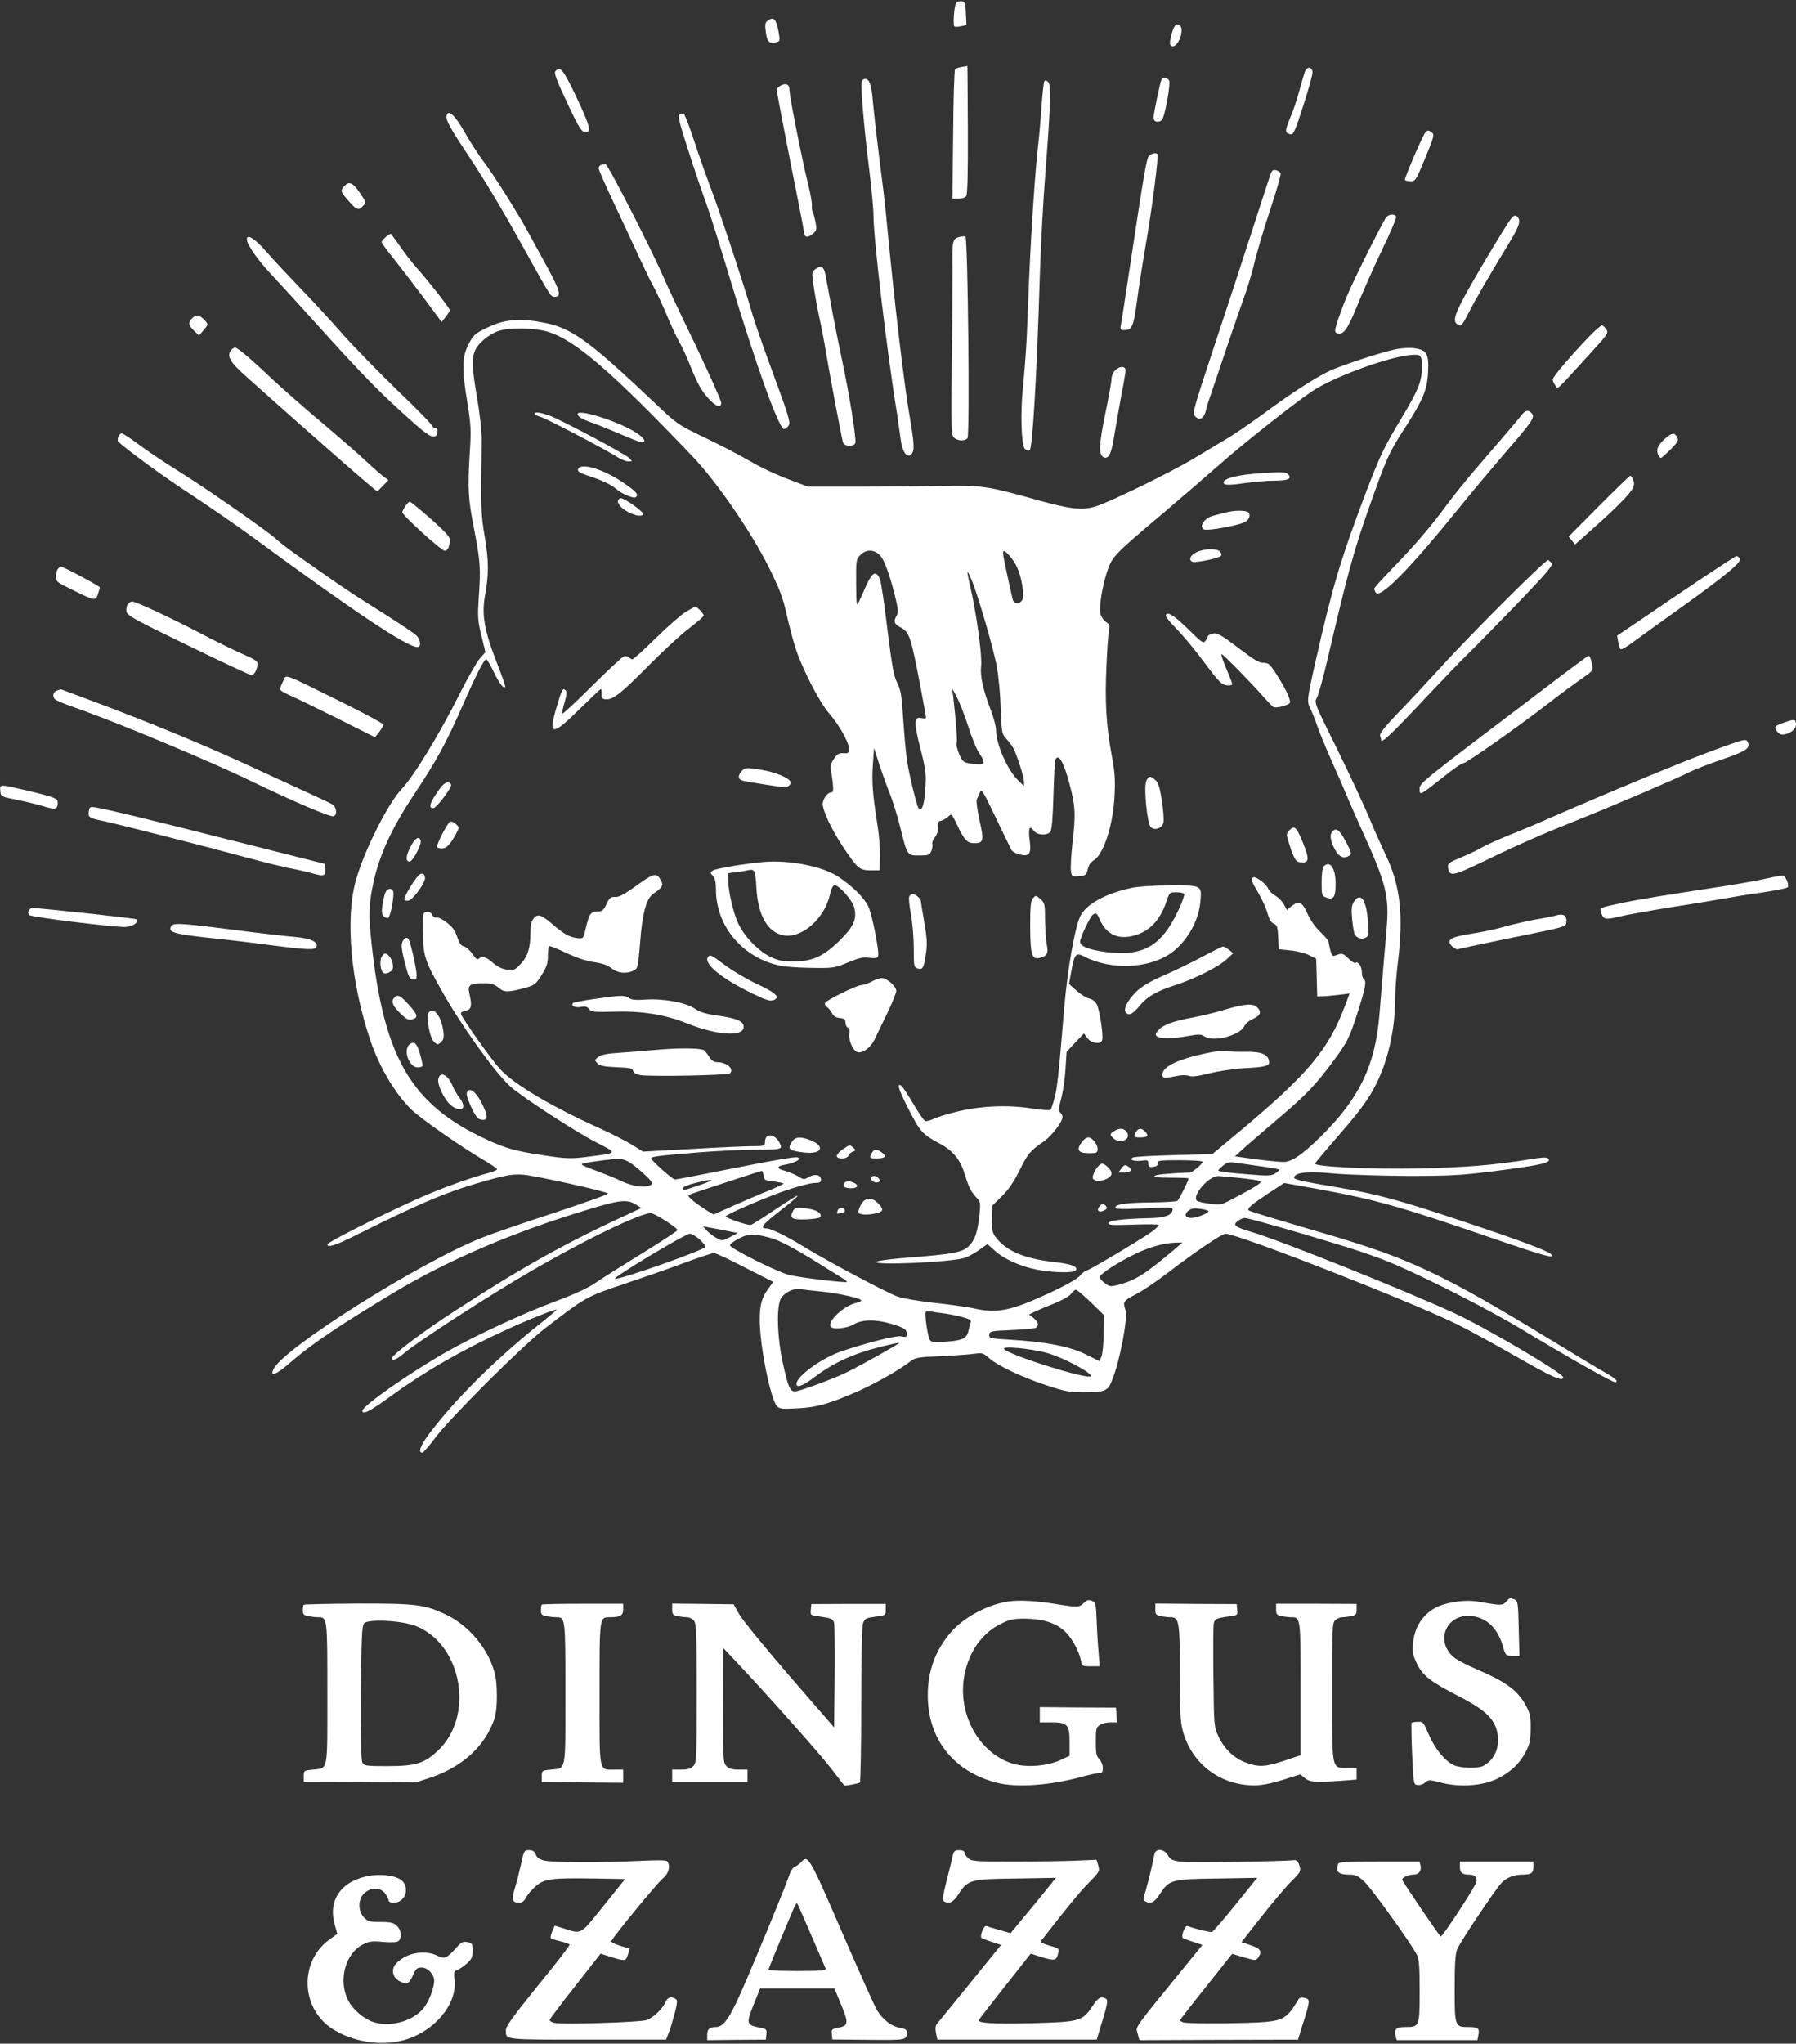 <svg xmlns="http://www.w3.org/2000/svg" width="1368" height="1556" viewBox="0 0 1368 1556" fill="none"><rect x="0" y="0" width="1368" height="1556" fill="#333333" stroke="none"/><path d="M728.267 2.267C726.8 4.133 725.733 18.8 726.933 20.133C727.467 20.533 729.733 20.533 732 20L736.133 19.067L735.733 10.267C735.333 2.4 735.067 1.333 732.533 0.933C731.067 0.667 729.067 1.333 728.267 2.267Z" fill="white"></path><path d="M584.8 15.733C582.667 17.2 582.533 18.667 583.333 24.534C584.267 31.867 585.867 33.467 591.2 32.133C594.133 31.467 594.267 31.067 593.067 24.4C591.2 14.4 589.333 12.4 584.8 15.733Z" fill="white"></path><path d="M894.933 19.734C893.066 22 890.4 32.534 891.333 34C894 38.4 900 30.667 900 22.8C900 19.2 896.933 17.334 894.933 19.734Z" fill="white"></path><path d="M732.667 50.934C730.533 51.334 728.133 52 727.467 52.667C726.933 53.2 726.133 75.734 726 102.533L725.467 151.333H729.867C732.4 151.333 735.067 150.533 735.867 149.467C736.933 148.267 737.333 133.2 737.2 98.8C737.067 72 736.933 50.133 736.8 50.133C736.8 50.267 734.933 50.667 732.667 50.934Z" fill="white"></path><path d="M993.6 55.6C992.8 58 990.933 64.667 989.333 70.267C987.867 76 984.8 84.933 982.533 90.133C978.533 99.867 978.667 101.467 983.2 102.267C985.2 102.667 986.667 99.334 992.8 80.133C996.8 67.734 1000 56.267 999.733 54.8C999.067 50.133 995.067 50.667 993.6 55.6Z" fill="white"></path><path d="M422.933 54.4C421.866 55.6 424.266 61.867 431.866 78C440.133 95.733 442.8 100.133 445.066 100.4C450.8 101.333 449.866 96.8 439.333 74.533C428.933 52.667 426.666 49.867 422.933 54.4Z" fill="white"></path><path d="M657.333 60.667C655.733 61.6 655.733 64.8 657.2 82.933C658.133 94.533 660.267 115.467 662.133 129.6C663.867 143.6 665.333 159.333 665.333 164.533C665.333 181.467 675.733 269.333 683.333 315.333C684.267 321.6 685.467 330.133 686 334.267C687.067 343.6 690.533 348.8 693.867 346.133C696.667 343.733 696.533 338.8 693.333 319.733C688.667 293.333 681.333 231.333 674.8 162.667C674.133 155.333 671.733 135.2 669.467 118C667.333 100.8 665.2 81.467 664.667 75.067C663.6 62.933 661.333 58.267 657.333 60.667Z" fill="white"></path><path d="M884.8 60.4C883.733 62.133 878.667 86.267 878.667 89.6C878.667 92.667 881.733 93.733 884.8 91.6C887.067 90.133 892 63.067 890.4 61.067C888.8 59.067 885.867 58.8 884.8 60.4Z" fill="white"></path><path d="M795.467 61.867C794.933 62.667 794 71.867 793.2 82.267C792.533 92.8 791.333 105.867 790.667 111.333C788.8 126.267 785.467 174.667 784 209.333C783.333 226.133 782.4 248.133 782 258C781.467 267.867 780.267 283.733 779.333 293.333C777.067 313.333 777.867 338.934 780.667 341.867C781.6 342.8 783.333 343.334 784.267 342.934C786.4 342.134 789.733 286.4 792 210.667C792.8 186.4 794.667 151.6 796.133 133.333C800.267 80.4 800.8 64.267 798.267 62.267C796.933 61.2 796 61.067 795.467 61.867Z" fill="white"></path><path d="M594.533 65.2C592.8 66.134 591.467 67.734 591.6 68.8C592.267 73.334 602 123.6 606.933 148C609.867 162.667 612.4 175.867 612.533 177.2C612.933 180.934 615.067 181.2 618.933 178.134C622.133 175.6 622.267 174.934 621.2 169.334C620.533 165.867 619.6 162.4 619.067 161.6C618.533 160.667 618.267 158.534 618.4 156.667C618.667 154.8 617.333 147.334 615.467 140C611.067 122.267 601.333 73.467 601.333 68.667C601.333 64.267 598.933 62.934 594.533 65.2Z" fill="white"></path><path d="M340 88.933C340 92.267 343.867 99.067 356 117.333C369.733 138 382.267 158.8 400.667 192.133C419.867 226.533 419.467 226 422.667 226C427.733 226 426.667 221.6 417.6 204.8C412.533 195.6 406 183.467 402.933 178C395.2 163.467 375.867 132.8 368.4 123.067C364.8 118.4 359.067 109.467 355.467 103.333C348.4 90.933 344.533 86 341.733 86C340.8 86 340 87.333 340 88.933Z" fill="white"></path><path d="M517.6 87.2C516.133 88 517.466 93.6 524.133 114.133C528.666 128.4 534.8 146.266 537.6 154C540.4 161.6 548.666 187.733 556 212.133C575.733 277.867 593.333 326.667 597.2 326.667C598.133 326.667 599.733 325.467 600.666 324C602.266 321.733 600.8 316.8 589.2 285.333C581.866 265.467 574.266 243.866 572.533 237.333C567.2 218.666 547.066 157.6 540.933 142C538 134.266 532.533 118.8 528.8 107.466C525.066 96.133 521.466 86.666 520.666 86.4C520 86.266 518.533 86.533 517.6 87.2Z" fill="white"></path><path d="M1085.6 100.933C1083.33 103.867 1069.6 135.867 1070.13 136.933C1070.53 137.6 1072.53 138 1074.53 138C1078.13 138 1078.67 137.067 1085.6 120.267C1092.13 104.533 1092.67 102.533 1090.8 101.067C1088.13 98.933 1087.33 98.933 1085.6 100.933Z" fill="white"></path><path d="M875.6 118.267C873.333 120 872.267 126.267 860 207.333C857.067 226.8 854.267 244.667 853.867 246.933C853.067 250.933 853.333 251.333 856.4 251.333C862.133 251.333 863.467 248.533 865.867 230.4C867.067 221.067 870.133 201.333 872.667 186.667C877.6 158.533 882.667 118.4 881.6 117.333C880.4 116.133 877.867 116.667 875.6 118.267Z" fill="white"></path><path d="M457.733 125.6C456.8 125.867 456 127.067 456 128.133C456 129.2 461.2 141.067 467.467 154.4C473.867 167.733 482.4 186.267 486.667 195.467C490.933 204.667 495.867 214.933 497.733 218.133C499.6 221.333 503.867 230.533 507.333 238.667C510.667 246.667 515.2 256.4 517.333 260.267C519.6 264.133 523.2 271.867 525.333 277.467C531.067 291.733 534.133 297.333 539.467 303.2C545.2 309.6 549.333 311.067 549.333 306.667C549.333 304.933 540.4 285.067 529.6 262.4C518.667 239.867 508.133 217.467 506.133 212.667C497.333 192.133 463.2 125.333 461.333 125.067C460.267 124.933 458.533 125.2 457.733 125.6Z" fill="white"></path><path d="M968 132C967.333 133.6 960.8 153.867 953.333 176.8C945.867 199.867 932.667 240.267 923.867 266.667C908.533 312.933 908.133 314.667 910.4 317.067C913.867 320.533 917.067 318.667 918.667 312.133C919.333 309.2 920.667 304.8 921.467 302.667C922.267 300.4 928 283.6 934.133 265.333C940.4 246.933 947.2 227.2 949.333 221.333C951.333 215.467 954.4 204.933 956 198C957.733 191.067 962.8 173.733 967.6 159.467C972.267 145.2 975.867 132.933 975.467 132C975.2 131.067 973.6 130 972 129.6C969.867 129.067 968.933 129.6 968 132Z" fill="white"></path><path d="M262.266 141.733C259.066 145.2 259.333 145.867 265.466 152.933C271.466 160 273.2 160.533 276.666 156.667C278.933 154.133 278.933 153.867 274 146.667C268.666 138.933 265.866 137.733 262.266 141.733Z" fill="white"></path><path d="M1056 165.333C1053.33 168.533 1030.93 213.333 1025.87 225.6C1023.33 231.733 1020.13 240.4 1018.67 244.8C1016.53 251.733 1016.53 252.933 1018.13 253.6C1023.2 255.467 1026 251.733 1033.87 232.533C1038.13 222 1046.67 202.8 1052.8 190C1059.07 177.2 1063.73 166 1063.47 165.067C1062.53 162.667 1058 162.933 1056 165.333Z" fill="white"></path><path d="M1150.67 166.933C1146.4 172.4 1119.87 216.933 1113.47 229.467C1107.33 241.6 1106.8 245.2 1110.67 247.333C1113.07 248.533 1113.73 247.733 1118.53 238.4C1123.47 228.533 1135.2 208.4 1150.4 183.467C1157.47 171.867 1158.67 167.467 1155.47 164.8C1154 163.6 1152.93 164 1150.67 166.933Z" fill="white"></path><path d="M293.733 180.534C292 182 290.667 183.734 290.667 184.4C290.667 185.067 294.933 190.934 300.267 197.467C305.467 204 315.733 217.334 323.067 227.2L336.4 245.2L339.467 241.2C341.2 239.067 342.667 236.8 342.667 236.267C342.667 234.8 325.6 212.934 317.333 203.867C314 200.134 308.267 192.8 304.667 187.467C301.067 182.267 297.867 178 297.467 178C297.067 178.134 295.333 179.2 293.733 180.534Z" fill="white"></path><path d="M731.334 180.267C725.467 181.733 725.2 182.8 725.467 204.533C725.467 216 725.334 249.067 724.934 278C724.4 323.867 724.667 330.933 726.4 332.933C728.8 335.733 735.067 336.133 736.934 333.6C738.8 331.333 737.2 180.267 735.334 180C734.667 179.733 732.8 180 731.334 180.267Z" fill="white"></path><path d="M188 182.266C188 186.266 196.533 198.266 207.6 210C214.133 216.933 228.133 232.266 238.667 244C272 281.066 286.8 296.4 305.333 313.2C324.133 330.4 328.267 333.333 331.467 332.133C333.867 331.2 333.867 326 331.6 326C330.533 326 329.2 324.8 328.533 323.333C327.867 322 316 309.866 302.133 296.666C288.4 283.333 270 264.533 261.467 254.933C252.933 245.2 238.267 229.2 228.667 219.333C219.2 209.466 207.2 196.666 202.267 190.933C193.867 181.466 188 177.866 188 182.266Z" fill="white"></path><path d="M620.667 205.2C618.267 206.933 618.267 207.733 619.733 218.133C620.667 224.267 622.533 234.667 624 241.333C625.467 247.867 627.867 260.267 629.2 268.667C632.267 286.533 641.067 333.6 642.133 336.933C643.067 340 650.4 340.267 651.467 337.333C652.533 334.8 646.667 298.667 641.333 274C639.2 264.133 636 247.867 634.133 238C632.267 228.133 630.533 218.8 630.267 217.333C630 215.867 629.2 212.133 628.667 208.933C627.6 202.933 625.333 201.733 620.667 205.2Z" fill="white"></path><path d="M146.667 242C143.067 245.6 143.333 247.467 147.867 251.867L151.6 255.467L155.2 251.2C158.667 247.2 158.667 246.933 156.4 244.4C152.133 239.6 149.6 239.067 146.667 242Z" fill="white"></path><path d="M384 244.8C380.667 245.467 374.133 247.867 369.333 250.267C361.733 254.133 360.267 255.467 356.8 262.267C351.867 272 351.733 280.8 356 306.667C358.667 323.2 358.933 327.467 357.867 344C356.133 372.133 356.533 379.467 361.067 402.667C365.867 427.2 366.267 432.667 364.667 454.933C363.733 469.733 363.867 472.4 366.667 483.867L369.733 496.533L365.467 501.333C363.2 504 356.533 515.6 350.667 527.2C334.8 558.933 315.333 590.8 306 600.667C295.867 611.2 277.867 646.667 271.333 669.333C262.667 698.8 267.067 748 282.267 792.667C289.067 812.533 301.067 832.8 313.2 844.667C320.667 851.867 351.733 873.6 369.733 884C374.667 886.933 378.667 889.733 378.667 890.267C378.667 890.8 376.133 891.867 373.067 892.8C356.933 897.067 334.267 905.333 315.2 914C286.8 926.933 249.333 945.867 249.333 947.467C249.333 950.267 255.6 948.267 271.733 940.133C323.467 914.267 343.067 906.267 374.667 897.733C387.2 894.4 391.6 893.867 398.667 894.4C408.267 895.2 461.333 906.933 463.067 908.667C463.733 909.2 445.333 915.733 422.4 923.333C399.467 930.8 374.667 939.333 367.333 942.267C319.467 961.2 215.467 1026.8 208.267 1042.53C205.467 1048.67 210.533 1046.67 221.333 1037.2C236.933 1023.6 258.667 1008.93 300.667 983.733C342.133 958.933 391.867 937.733 448.667 920.667C472.8 913.333 478.133 912.933 484.933 917.467L488.533 919.733L481.333 923.067C431.333 946.133 399.733 963.6 348.667 996.667C323.867 1012.53 298.667 1031.47 298.667 1034C298.667 1036.67 302 1035.2 308 1030.13C317.2 1022.4 360.4 994.133 393.733 974.133C437.733 947.733 489.867 922.133 496.267 923.733C500.4 924.8 516 934.933 516 936.533C516 937.2 504.4 944.8 490.4 953.467C476.267 962.133 460.133 972.267 454.667 976C447.467 980.933 438.4 985.067 422 991.2C398.4 1000 362.8 1016.53 341.2 1028.67C313.467 1044.27 276 1070.4 276 1074.13C276 1077.47 282.267 1074.27 297.333 1063.2C323.6 1044.13 351.333 1028.13 386 1012.27C403.467 1004.27 424 996.133 424 997.2C424 997.467 416.933 1003.47 408.133 1010.4C376.267 1036.13 346 1066.13 327.067 1091.47C320.267 1100.53 318.133 1106 321.733 1106C322.533 1105.87 326.933 1100.93 331.333 1094.93C342.133 1080.27 397.2 1025.33 414.667 1011.73C446 987.6 446.667 987.2 474.133 978C488 973.333 508.933 966.133 520.533 961.733C532.133 957.467 542.667 954 543.867 954C545.067 954 555.6 958.933 567.467 965.067L588.933 976L585.2 981.2C580.267 987.733 578.667 993.733 578.667 1004.8C578.667 1024.27 586.8 1064.8 591.733 1070.53C593.733 1072.67 595.467 1072.93 607.333 1072.27C622.267 1071.6 632.133 1068.67 654.533 1058.8C667.6 1052.93 685.867 1042.53 693.733 1036.27C697.067 1033.73 699.6 1033.2 717.067 1032.53C727.867 1032 739.333 1031.2 742.667 1030.67C748.133 1029.87 749.067 1030.27 753.333 1034C759.6 1039.6 778.4 1048.67 797.333 1054.8C810.533 1059.2 814.4 1060 824.667 1060C841.333 1060 843.6 1059.2 846.667 1051.87C852.667 1038 859.467 1002.8 857.2 997.067C855.067 991.333 855.867 990.133 865.067 985.467C870 983.067 880.933 975.6 889.333 969.2C909.6 953.6 930.667 939.333 933.467 939.333C942.8 939.333 1077.33 992 1110.93 1008.8C1118.53 1012.53 1138.13 1023.33 1154.8 1032.8C1182.4 1048.67 1190.67 1052.27 1190.67 1048.67C1190.67 1045.6 1130.93 1010.4 1107.33 999.6C1068 981.6 975.733 944.667 953.333 938C940.4 934.133 938.8 932.8 942.667 929.733C944.267 928.4 946.8 927.333 948.4 927.333C951.6 927.333 1018 946.667 1038.4 953.6C1046.27 956.267 1057.47 960.4 1063.33 963.067C1090.4 974.8 1137.47 998.933 1159.33 1012.27C1193.6 1032.93 1228.93 1053.07 1230.53 1052.4C1232.93 1051.73 1230.27 1049.33 1222 1044.67C1217.6 1042.27 1198 1030.4 1178.53 1018.53C1098.8 970 1073.33 958 1009.87 939.467C964.933 926.267 951.867 922.267 951.067 921.467C949.733 920.133 953.333 917.067 965.733 908.8L978.133 900.667L1004.13 905.333C1048.4 913.467 1066.8 918.667 1136.93 942.8C1176.13 956.267 1185.6 958.933 1181.33 954.8C1178.4 952.133 1156 943.733 1111.33 928.933C1066 913.733 1048.13 908.933 1018.8 904C990.133 899.2 985.067 898 985.733 896.267C986.933 892.533 996.267 891.6 1016 893.467C1026.67 894.4 1052 895.2 1072.27 895.333C1104 895.333 1112.93 894.8 1135.6 892C1174.53 887.067 1182.4 885.2 1179.2 882C1178.13 880.933 1174.13 881.2 1165.2 882.667C1139.33 886.933 1115.6 888.933 1080.4 889.6C1044.13 890.4 1000.8 888.267 1001.6 885.867C1001.87 885.2 1008.67 877.2 1016.67 867.867C1035.2 846.667 1041.47 838.267 1047.2 827.333C1056.93 809.067 1062.67 784.133 1062.67 760.667C1062.67 754.4 1063.6 742 1064.67 733.333C1069.2 697.067 1066.67 674.133 1055.47 650.933C1052.27 644.133 1046.4 631.2 1042.67 622C1038.8 612.8 1027.87 589.467 1018.4 570.133C1001.47 536 1000.93 534.933 1002.93 531.467C1004.13 529.6 1007.6 517.2 1010.67 504C1026.8 435.333 1030.93 420.133 1042.67 386.8C1056.13 348.667 1058 344.4 1070.4 325.333C1083.73 304.8 1087.07 296.8 1087.73 283.733C1088.53 269.6 1086.8 266.533 1077.73 265.2C1074 264.667 1068.13 264.933 1063.33 265.867C1052.13 268.133 1019.33 278.933 1011.33 283.067C1000.27 288.533 981.067 301.067 961.733 315.467C951.6 322.8 939.2 331.333 934 334.267C928.933 337.333 917.467 344.133 908.667 349.467C892.267 359.333 845.333 382.267 834.8 385.467C824.4 388.8 815.467 387.733 790 380.667C752 370 747.333 369.333 717.333 370C703.067 370.4 674.267 370.533 653.333 370.533H615.333L600.267 364.8C592 361.733 580.267 356.267 574.267 352.8C560.8 345.067 551.733 340.4 531.6 330.667C516.933 323.6 514.533 321.867 499.6 307.6C447.2 258 435.067 249.333 412.4 245.333C400.8 243.2 392.933 243.067 384 244.8ZM417.467 252.667C438.267 259.067 465.867 282.933 527.333 347.333C546 366.933 571.867 404.533 585.333 431.333C593.867 448.667 596.267 454.667 599.2 468C601.2 476.8 604.267 488.533 606.133 494C611.067 509.2 624.4 535.067 631.333 542.933C639.067 551.733 646.667 565.2 646.667 570C646.667 573.333 646.267 573.733 642.4 573.467C638.933 573.333 637.6 574.133 635.067 578C633.067 580.8 632.133 583.6 632.667 585.333C633.067 586.8 633.733 591.467 634.267 595.6C634.933 602.133 634.667 603.333 632.933 603.333C630.267 603.333 626.667 608.4 626.667 612.133C626.667 617.333 633.6 632 642.133 644.8C653.333 661.467 654.533 662.533 663.067 662.667H670L670.267 652C670.4 646.133 669.6 635.867 668.533 629.333C664.667 604.8 664 595.733 664.8 582.8L665.733 569.467L670 582.8C672.4 590 675.867 599.6 677.733 604.133C679.6 608.667 683.067 619.6 685.333 628.4C691.2 651.867 690.8 651.333 700.267 651.333C707.467 651.333 708.133 651.067 709.467 647.733C710.133 645.867 710.533 643.467 710.133 642.533C709.733 641.6 710.667 639.333 712.133 637.467C713.867 635.2 714.667 632.533 714.4 629.733C714.133 626.267 714.533 625.333 716.667 624.933C718.133 624.667 720.533 623.2 722.133 621.867C724.8 619.333 724.8 619.333 728.8 627.6C734.4 639.467 736.667 642 742 642C749.2 642 749.6 640.133 746.133 624.667C744.4 616.933 743.467 609.867 744 608.667C744.533 607.6 745.6 605.2 746.4 603.333C747.6 600.267 748.667 602 758.533 622.667C764.533 635.067 769.867 646.267 770.533 647.333C771.067 648.4 773.867 649.867 776.533 650.533C784 652.533 785.733 650.133 784.267 639.6C783.067 630.533 784.267 627.867 787.467 632.533C789.867 635.867 797.467 636.4 800 633.333C801.2 631.867 801.867 623.467 802.4 605.467C802.8 591.2 803.467 578.8 804.133 577.867C806.533 573.867 810.4 580.8 814.533 596.533C819.2 614 819.467 619.467 816.8 642.667C815.867 651.467 815.333 660.667 815.733 663.067C816.267 667.333 816.533 667.467 821.867 667.067C826.933 666.667 827.467 666.267 828.533 661.733C829.2 658.933 830.933 656.267 832.667 655.333C840.4 651.2 847.867 628.4 848.933 605.867C849.6 593.333 849.067 587.333 846.8 575.2C842.533 552.133 841.467 533.6 842.8 506.667C843.333 493.467 844.267 481.067 844.8 479.067C845.467 476.267 844.933 475.067 842.267 473.467C840.533 472.267 838.667 469.333 838.133 467.2C837.067 461.733 839.6 446.133 843.467 434.667C847.2 423.733 848.267 422.533 886 390.667C899.867 378.933 919.333 362.133 929.333 353.333C946.133 338.4 984.533 308 999.067 298.133C1014.8 287.467 1055.73 272.267 1073.47 270.4C1082.53 269.467 1083.33 270.4 1083.07 280.667C1082.8 290.8 1080.13 297.2 1068.13 317.333C1054.13 340.533 1051.33 346.4 1040.27 375.333C1021.47 424.933 1015.07 446 1002.4 502C995.333 533.2 995.2 534 998.4 540.133C999.733 542.933 1002 548.667 1003.33 552.667C1004.67 556.667 1009.6 568.667 1014.27 579.333C1019.07 590 1024 601.333 1025.33 604.667C1026.67 608 1032 620.267 1037.33 632C1056 673.067 1058.27 682.267 1056.13 707.333C1054.53 725.333 1052.53 750.267 1050.67 772.933C1047.47 811.2 1035.47 836.267 1006.13 865.2C991.6 879.467 983.867 884.667 977.467 884.667C973.067 884.667 956.667 882.8 945.333 881.067L940.667 880.4L947.333 874.267C951.067 870.933 963.067 860.667 974 851.333C994.933 833.6 1002.13 826 1015.87 807.467C1026.53 793.067 1027.87 790.267 1034.53 769.467C1040.13 751.867 1041.07 746.8 1038.67 745.333C1038 744.933 1037.33 742.533 1037.33 740.133C1037.33 735.733 1034.13 731.333 1032.4 733.2C1031.87 733.6 1029.47 732.133 1027.07 729.733C1023.07 725.867 1022.27 725.6 1018.67 726.933C1014.8 728.4 1014.67 728.267 1013.33 723.6C1012.67 720.8 1012 718 1012 717.067C1012 716.133 1009.2 712.933 1005.87 709.733C1002 706.133 998.267 700.8 995.867 695.6C991.733 686.4 989.467 685.467 983.6 690L980.133 692.8L978 688.667C976.8 686.4 973.733 683.333 971.333 681.867C968.8 680.4 966.4 678 966 676.667C965.067 673.467 956.4 666.933 954.667 668C952.533 669.333 952.933 670.4 958.533 680C961.467 684.933 964.533 691.867 965.467 695.467C966.667 699.733 968 702.267 970.133 703.2C972.8 704.4 973.2 705.733 973.6 713.6L974 722.667L982.8 723.6C987.6 724 994.133 725.733 997.067 727.2L1002.53 730L1002.93 744.4L1003.33 758.667L1007.33 758.533C1009.6 758.533 1015.07 758 1019.6 757.467L1028 756.4L1024.53 765.6C1012.27 798.533 996.533 817.467 946.8 859.2L923.467 878.667L894 879.467C877.733 879.867 863.733 880.667 862.8 881.333C859.867 883.067 863.733 884.4 869.467 883.733C874.133 883.067 874.667 883.333 874.667 885.867C874.667 888.267 875.333 888.8 878.4 888.4C880.933 888.133 882 887.333 881.867 885.6C881.6 883.6 883.2 883.333 898.8 883.333C908.267 883.333 916 883.867 916 884.533C916 886.133 908.267 892.667 906.267 892.667C888.4 893.467 880.533 894.267 879.467 895.333C878.533 896.267 882.667 896.667 891.733 896.667C899.2 896.667 905.333 896.933 905.333 897.2C905.333 898.8 898 913.467 896.8 914.267C896 914.8 887.867 915.333 878.667 915.467C859.067 915.6 850.4 916.667 849.6 919.067C849.067 920.667 852.933 920.8 871.333 920C892.667 919.067 893.6 919.067 893.067 921.467C892.4 925.333 886.8 927.333 875.333 927.467C856.267 927.867 844.933 929.2 844.267 931.2C843.733 932.8 846.933 932.933 863.2 932.4C873.867 932 882.667 932.133 882.667 932.667C882.667 933.2 880.667 935.2 878.133 937.2C871.467 942.267 829.467 967.333 827.6 967.333C826.667 967.333 824.533 969.067 822.667 971.2C820.533 973.733 812.267 978.4 799.2 984.533C769.733 998.133 759.2 1000.27 741.067 996C736.4 995.067 723.467 993.2 712.133 992C700.8 990.8 688 988.667 683.733 987.2C676.267 984.667 630.267 960.267 612 949.067C599.733 941.467 587.2 935.333 584.133 935.333C578.4 935.333 580.533 932.4 594 922C601.867 916 607.867 910.8 607.467 910.4C607.2 910 599.333 914.933 590 921.2C580.667 927.467 572.533 932.667 571.733 932.667C567.867 932.667 551.867 926.933 552.8 926C555.2 923.6 585.2 910.8 600 905.867C608.4 903.067 617.6 900.667 620.4 900.667C624.4 900.667 625.333 900.133 625.333 898.133C625.333 894.4 620.8 893.467 616.133 896.133C612.4 898.267 612.133 898.267 607.867 895.6C605.333 894.133 600.8 892.267 597.6 891.333C591.067 889.6 591.2 887.867 598.4 886.667C601.067 886.267 604.8 885.067 606.667 884C609.733 882.267 609.867 882.133 607.467 881.2C605.867 880.533 587.333 883.733 560.133 889.2C535.467 894.133 514.8 898.133 514 898C512.267 898 496 883.467 496 882C496 880.533 500.533 880 532.667 877.333C546.667 876.267 565.6 875.333 574.933 875.333C595.467 875.333 596.4 875.067 593.867 870.267C590.133 862.933 582.667 862.4 582.667 869.467C582.667 872.533 582.267 872.667 573.2 872.667C568 872.667 547.067 873.6 526.667 874.8L489.733 876.8L481.867 871.867C477.6 869.2 466.267 863.333 456.8 859.067C420.133 842.533 391.733 825.733 381.2 814.267C374.533 807.2 353.067 776.8 351.2 772.267C350.8 770.933 351.733 770.133 354.533 769.6C359.067 768.667 359.733 766 357.467 756.267C356 750 358 748.667 368.533 748.667C374.4 748.667 376.533 749.333 379.867 752.133C384.267 755.733 386.8 755.733 400.933 751.867C407.067 750.133 408.267 749.2 412.533 742.4C416.4 736.267 417.333 733.467 417.333 727.867C417.333 724.133 417.733 720.8 418.133 720.4C418.533 719.867 424.4 722.267 431.2 725.467C439.067 729.2 446.667 731.733 452.4 732.533C458.4 733.333 462.667 734.8 465.733 737.2C470.667 741.067 477.2 741.733 482.667 738.933C485.867 737.333 486 736.533 487.6 717.333C489.2 695.333 492.4 683.733 497.867 680.267C504.133 676.133 505.467 674 503.733 670.933C500.133 664 498.533 664.4 484.267 674.667C475.467 680.933 471.333 683.2 468.533 682.933C465.2 682.667 464.267 683.467 462 688.267C459.733 693.2 458.8 693.867 455.067 694C450 694 448.667 695.867 446.133 706.933C444.4 714.667 444.4 714.667 439.867 714.267C434 713.6 429.6 711.2 421.867 704.533C412.4 696.4 409.6 695.333 406.533 699.2C404.667 701.467 404 704.4 404 710.533C404 721.867 401.867 728.533 396.4 734.133C392.133 738.667 391.2 738.933 386.267 738.267C382.533 737.867 379.067 736.133 375.6 733.2C370.533 728.533 366.933 727.6 364.533 730C363.6 730.933 362.133 729.733 359.867 726.4C358.133 723.733 355.2 721.067 353.6 720.667C351.2 720.133 349.867 718.267 348.267 713.333C346.533 708.4 344.533 705.6 340.133 702.267C336.933 699.867 333.467 698.133 332.533 698.533C331.467 698.933 330 698 329.2 696.533C328.4 694.8 326.8 694 324.933 694.267C322.133 694.667 322 695.2 322.133 710C322.4 728 323.467 731.333 336.8 754.933C351.467 780.933 376.267 815.6 388.267 826.8C395.733 834 437.733 861.333 453.6 869.467C470.8 878.267 471.067 877.733 448.133 880.667C436.8 882.133 432.133 882.133 422.133 880.8C396.667 877.2 388.4 875.333 376 870C316.133 844 294.133 809.867 284 726.933C280.8 700.4 280.667 691.067 283.467 676.667C287.867 653.2 297.467 631.733 315.867 604.133C332.267 579.467 339.6 566.267 352 538C363.067 512.8 368.667 502 370.4 502C371.067 502 373.6 506.267 376 511.467C380.533 520.533 383.333 524.4 384.8 523.067C385.2 522.667 382.533 514.933 378.933 505.867C369.067 480.8 366.8 468.533 369.333 454C372.4 437.333 372.4 427.333 369.2 408.533C366.267 390.533 366.267 390.4 366.933 334.667C366.933 328.667 365.467 315.067 363.467 303.333C359.467 280 359.2 273.067 361.867 266.8C364.133 261.467 372.133 254.667 379.333 252.133C387.467 249.2 407.333 249.467 417.467 252.667ZM671.6 424.533C674.8 429.2 679.6 444.133 682.8 458.4C684.133 464.533 684.133 466.8 682.933 468.8C680.4 472.8 681.067 475.067 685.333 477.333C692.8 481.2 693.6 483.6 701.467 524.667C703.6 536 705.333 545.867 705.333 546.533C705.333 547.067 703.867 547.2 702 546.8C696.133 545.333 695.867 549.733 701.067 569.867C705.2 586.267 705.6 589.2 704.8 600.533C704.133 612.267 702.267 618.133 699.867 615.733C698.4 614.133 692.267 589.2 690.8 578.533C690 573.467 688.8 559.6 688 547.733C686.8 529.2 686.133 525.333 683.333 519.733C680.667 514.4 679.467 507.467 675.867 478.667C673.6 459.6 671.067 442.533 670.133 440.667C667.2 434.133 664.267 435.733 659.6 446.267C657.2 451.6 654.533 457.467 653.733 459.333C652.533 462 652.133 459.067 652.133 444.267C652 426.4 652.133 425.733 655.333 422.533C660.4 417.467 667.467 418.4 671.6 424.533ZM768.8 422.933C773.867 428.667 776.8 435.2 778.533 445.067C779.6 451.467 779.733 454.8 778.667 456.667C776.667 460.267 772.267 460.133 771.333 456.267C768 441.867 764 423.067 764 421.467C764 418.533 764.933 418.8 768.8 422.933ZM739.867 441.067C744.667 452.267 757.067 494.8 759.333 508C760.667 515.333 762 529.733 762.267 540C762.933 558.133 763.067 558.8 766.667 562.667C768.667 564.8 771.067 568.133 772 569.867C774.8 575.467 780 591.733 780 595.2V598.533L775.467 594.133C767.333 586.267 758.667 566.4 758.667 555.733C758.667 553.2 756.933 546.667 754.8 540.933C748.667 524.933 746.4 514.667 747.333 506.8C748.267 499.6 743.467 464.933 738.8 445.6C737.467 440 736.667 435.333 736.933 435.333C737.2 435.333 738.533 438 739.867 441.067ZM737.333 552.667C740.133 561.333 743.867 570.667 745.867 573.467C751.6 581.867 750.4 583.067 738.267 581.2C734 580.4 732.933 579.6 730.667 574.267C729.2 570.933 728.267 567.2 728.667 565.867C729.333 563.867 728.133 548.667 726 530L725.2 524L728.667 530.533C730.667 534 734.533 544 737.333 552.667ZM477.733 884C480.133 885.067 485.6 889.2 490 893.333C496.533 899.333 497.6 900.933 496 902C492 904.533 482.267 903.467 473.733 899.467C469.2 897.2 461.067 894 455.867 892C450.533 890.133 445.333 888 444.133 887.333C441.733 886 443.2 885.6 458 883.6C471.867 881.867 473.067 881.867 477.733 884ZM960.4 888C967.6 888.933 973.867 890.133 974.267 890.4C974.533 890.8 973.333 892.133 971.467 893.333C968.4 895.333 966.267 895.467 948 893.867C937.067 893.067 928 891.867 928 891.2C928 890.667 929.6 888.933 931.733 887.333C934.667 884.933 936.4 884.533 941.333 885.333C944.667 885.733 953.2 886.933 960.4 888ZM581.6 894.933C582 898.4 582.533 898.8 589.067 899.467C592.933 900 596.4 900.667 596.8 901.067C597.2 901.333 592.4 903.6 586.4 906.133C580.267 908.533 568.267 913.733 559.467 917.6L543.6 924.667L538.133 921.467C535.2 919.6 530.533 916.4 528 914.267C523.867 910.667 523.6 910.133 525.733 909.333C528.933 908 579.067 891.6 580.267 891.467C580.8 891.333 581.333 892.933 581.6 894.933ZM943.467 896.8C951.467 897.6 958.8 898.667 959.867 899.333C961.733 900.267 957.333 903.067 937.2 913.733C930.133 917.333 929.2 917.6 921.2 916.4C916.533 915.867 912.267 914.8 911.6 914.133C907.867 910.4 920.133 895.867 927.467 895.467C928.267 895.333 935.467 896 943.467 896.8ZM533.333 902.133C520.667 906.533 519.6 906.667 520.267 904.4C520.667 903.467 525.067 901.733 530.133 900.533C544.4 897.067 545.867 897.867 533.333 902.133ZM920.4 922C921.733 923.2 911.733 927.333 907.333 927.333C902.8 927.333 901.733 924.667 905.067 921.867C907.2 920.133 909.467 919.733 913.6 920.267C916.8 920.667 919.867 921.467 920.4 922ZM553.333 937.067L562 938.8L556.133 941.867C550.267 944.933 550 944.933 545.867 942.667C543.467 941.333 540.133 938.8 538.4 936.933L535.333 933.6L540 934.533C542.533 934.933 548.533 936.133 553.333 937.067ZM532.667 943.467C535.2 945.733 537.333 948.4 537.333 949.333C537.333 951.467 470 975.2 468.4 973.6C467.2 972.267 522 939.333 525.467 939.333C526.8 939.333 530 941.2 532.667 943.467ZM586 942.267C593.333 944.133 604.533 950 623.333 961.733C632.133 967.2 640.8 972.667 642.4 973.6C644.133 974.667 645.333 975.733 645.067 976C644.133 976.933 608.667 972.667 600.933 970.667C591.6 968.267 556 950.4 556 948.133C556 947.2 559.067 944.933 562.933 942.933C570.133 939.2 573.467 939.067 586 942.267ZM894.8 951.067C871.867 970.4 865.067 974.667 851.733 978.267C845.867 979.733 845.067 979.6 841.733 977.067C839.6 975.6 837.867 973.6 837.6 972.533C837.2 970.4 850.933 961.333 864.8 954.667C875.067 949.6 887.067 946.267 895.333 946.133L900.667 946L894.8 951.067ZM625.867 983.333C639.6 984.8 656 988.533 656 990.133C656 990.667 654.267 991.467 652.133 992C642.933 994 630.133 1005.87 632.667 1010C634.133 1012.53 644.933 1011.47 650.133 1008.4C656.667 1004.53 666.933 1004.4 678.667 1007.87C688.933 1010.93 690.667 1012.13 690.667 1015.6C690.667 1018 690 1018.27 686.533 1017.47C682.4 1016.67 659.333 1022.53 640 1029.2C625.333 1034.4 606.667 1048 606.667 1053.6C606.667 1057.07 611.6 1055.2 621.067 1048C634.533 1037.87 650 1030.67 668.667 1026C677.333 1023.73 684.667 1022.13 684.933 1022.4C685.467 1022.93 658.533 1038 645.333 1044.67C636 1049.33 609.067 1059.33 605.733 1059.33C601.733 1059.33 600.533 1056.8 596.4 1038.4C591.867 1018.13 591.2 994 595.067 988.133C598 983.867 604.667 980.667 609.333 981.467C611.2 981.733 618.667 982.667 625.867 983.333ZM830.933 991.6L840.933 1001.33L840.667 1015.33C840.533 1023.07 839.867 1030.93 838.933 1032.93L837.467 1036.4L827.067 1031.2C815.067 1025.2 796 1021.47 768.933 1020C753.867 1019.07 753.2 1018.93 753.6 1016.13C754 1013.47 754.933 1013.33 770.667 1012.67C779.867 1012.27 788.133 1011.47 789.067 1010.93C791.6 1009.2 790.933 1006.4 787.2 1003.47L783.867 1000.8L787.6 998.933C789.6 998 796.267 995.067 802.4 992.667C808.8 990.133 814.4 986.933 815.733 985.2C816.933 983.467 818.667 982 819.467 982C820.4 982 825.467 986.4 830.933 991.6ZM719.333 1000C723.067 1000.53 729.2 1001.73 733.067 1002.8C738.933 1004.4 740 1005.2 739.333 1007.07C738.933 1008.27 738.133 1010.93 737.733 1012.93C736.533 1018.93 733.467 1020.53 721.2 1021.47C712.267 1022.13 709.6 1022 708.4 1020.4C706.667 1018.4 704 999.867 705.2 998.667C705.6 998.267 707.467 998.267 709.333 998.533C711.2 998.933 715.733 999.6 719.333 1000ZM798 1030.27C811.067 1034.13 832.667 1045.73 830.667 1047.87C828 1050.4 769.333 1032 764.8 1027.2C762.4 1024.53 786.133 1026.8 798 1030.27Z" fill="white"></path><path d="M407.2 315.2C407.6 315.867 409.6 316.8 411.6 317.333C415.6 318.267 463.333 343.333 470.667 348.267C473.2 349.867 476.8 351.333 478.667 351.333C481.867 351.333 481.867 351.333 479.333 348.8C475.733 345.333 426.267 319.067 418.133 316.267C410.933 313.733 406.133 313.333 407.2 315.2Z" fill="white"></path><path d="M440 315.2C440 317.2 443.333 319.2 451.067 321.867C455.2 323.333 464.8 327.2 472.533 330.533C480.267 333.867 487.467 336.667 488.533 336.667C493.333 336.667 490.133 332.533 481.733 327.733C466.667 319.333 440 311.333 440 315.2Z" fill="white"></path><path d="M440.533 356.8C439.333 358.8 441.067 360 449.333 362.667C458.4 365.6 466.533 369.467 470 372.8C473.467 375.867 482.4 379.6 484 378.667C486.933 376.8 484.8 374.267 474.667 367.467C460 357.467 443.333 352.267 440.533 356.8Z" fill="white"></path><path d="M960.667 360.267C942.933 361.467 932 364.133 932 367.333C932 369.467 935.733 369.6 948 367.867C954.933 366.933 964.933 366 970 366C980.8 366 984.133 364.667 981.467 361.467C979.733 359.333 976.933 359.2 960.667 360.267Z" fill="white"></path><path d="M470.667 381.867C470.667 387.333 487.333 395.6 489.867 391.6C490.8 390 476 379.333 472.8 379.333C471.6 379.333 470.667 380.533 470.667 381.867Z" fill="white"></path><path d="M933.333 390.267C930.8 390.933 926.4 392.133 923.733 392.8C917.333 394.4 913.066 401.067 916.933 403.067C919.466 404.4 942 400.4 948 397.6C951.733 395.733 953.066 391.6 950.4 389.867C948.133 388.4 939.333 388.533 933.333 390.267Z" fill="white"></path><path d="M914.267 419.333C907.467 421.333 904.267 426.133 908.4 427.733C910.667 428.667 928.133 425.067 929.867 423.333C930.667 422.533 930.4 421.333 929.333 420C927.467 417.867 920.4 417.467 914.267 419.333Z" fill="white"></path><path d="M521.866 466.133C518.266 468.533 508 477.467 499.2 486.133C490.266 494.933 482.4 502 481.733 502C481.066 502 479.866 501.333 479.066 500.533C478.266 499.733 476.666 499.333 475.466 499.6C474.266 499.733 463.2 510.133 450.666 522.533C438.266 534.933 428 544.4 428 543.467C428 542.533 428.933 538.4 430.133 534.4C431.6 529.2 431.866 526.667 430.8 525.6C428.666 523.467 428 524.667 423.866 538.667C417.466 560.4 420.4 560.667 441.333 540C449.866 531.6 457.2 524.667 457.6 524.667C458.133 524.667 458.4 526.267 458.266 528.267C458 531.2 458.666 532.133 460.933 532.4C466.4 533.2 472.666 528.4 493.333 507.467C504.666 496 518.933 482.8 525.066 478.267C531.066 473.6 536 469.333 536 468.667C536 467.067 531.066 462 529.6 462C529.066 462 525.6 463.867 521.866 466.133Z" fill="white"></path><path d="M888 468.933C888 469.867 891.733 474.4 896.267 478.933C900.933 483.6 910.4 495.067 917.333 504.4C928.533 519.333 930.533 521.333 934.4 521.733C936.667 522 938.667 521.6 938.667 521.067C938.667 520.4 936.533 514.933 934 508.933C931.467 502.933 929.867 498 930.4 498C931.6 498 952.933 519.733 961.867 530C965.467 534 969.067 537.733 969.867 538.267C972.133 539.6 982.667 536.667 982.667 534.667C982.667 531.6 978.667 523.333 972.667 514C967.333 505.6 966.267 504.667 962.4 504.667C959.2 504.667 955.2 502.4 946.133 495.467C929.2 482.667 927.2 481.6 923.333 482.533C921.467 483.067 920 483.867 920 484.4C920 485.067 919.2 486.533 918.267 487.867C916.533 490.133 915.6 489.467 904.8 478.8C894.133 468.267 888 464.667 888 468.933Z" fill="white"></path><path d="M564.934 587.067C561.6 590.8 562.134 593.733 566.4 594.533C572.667 595.867 595.2 599.333 597.334 599.333C600.667 599.333 602.8 597.2 602 595.067C600.8 592.133 590.134 587.733 579.867 586.133C568.4 584.267 567.467 584.267 564.934 587.067Z" fill="white"></path><path d="M873.066 594.667C871.066 599.2 873.733 626.933 876.533 629.733C879.466 632.667 885.066 630.667 886.133 626.4C886.666 624.4 886.133 616.8 884.933 609.333C883.333 598.933 882.133 595.467 879.866 593.733C876 590.533 874.933 590.667 873.066 594.667Z" fill="white"></path><path d="M335.6 599.6C327.467 610.667 325.867 615.333 330 615.333C332.4 615.333 344.267 599.6 343.6 597.467C342.533 594.4 338.8 595.333 335.6 599.6Z" fill="white"></path><path d="M342.933 625.6C340.8 626.4 331.867 644 332.933 645.2C333.467 645.6 335.2 646 336.8 646C340 646 343.067 642.8 347.333 634.933C349.867 630 349.867 630 347.333 627.467C345.867 626.133 343.867 625.2 342.933 625.6Z" fill="white"></path><path d="M982.134 632.133C979.467 634.8 979.467 635.067 982.8 645.067C986.267 655.333 987.334 656.667 992.134 656.667C997.2 656.667 997.2 653.467 992.534 641.867C987.467 629.467 986 628.133 982.134 632.133Z" fill="white"></path><path d="M1014.67 633.333C1012.53 635.867 1013.6 641.333 1017.33 647.733C1020.27 652.8 1023.87 654 1028 651.333C1029.73 650.267 1029.33 648.667 1025.2 641.067C1020.4 631.733 1017.6 629.733 1014.67 633.333Z" fill="white"></path><path d="M312.667 644.8C308.933 652 308.8 656 312 656C314.4 656 321.467 642.533 320.4 639.867C319.067 636.267 316 638.133 312.667 644.8Z" fill="white"></path><path d="M582 656.267C568.933 657.333 545.067 661.2 542.933 662.8C540.8 664.267 540.8 664.533 543.067 666.933C544.667 668.8 545.333 671.867 545.333 677.467C545.467 704.267 564.267 727.733 591.6 734.667C596.667 736 606.533 736.8 617.467 736.933C634.933 737.2 635.6 737.067 645.867 732.8C654.533 729.2 657.6 728.533 662.267 729.2C666.533 729.733 668.267 729.467 668.8 728.133C670 725.067 664.267 695.867 661.333 690C657.867 683.067 649.2 674.667 638.667 667.6C626.933 659.733 601.733 654.667 582 656.267ZM576.133 676C577.333 696.933 584.667 709.867 596.8 712.133C610.667 714.667 628 699.467 632.133 681.2C633.2 676.533 634.4 674 635.733 674C639.2 674 648.933 685.067 650.533 690.667C652.933 699.333 650.533 705.2 640 715.6C627.6 728 618.933 732 604.667 732C595.733 732 592.8 731.467 586.4 728.267C577.333 723.867 566.933 712.933 562.267 702.933C558.533 695.2 554.667 678.4 554.667 670.133V664.8L561.067 664C564.533 663.6 568.267 662.933 569.333 662.667C574.933 661.467 575.333 662.267 576.133 676Z" fill="white"></path><path d="M1008.27 659.6C1007.33 660.534 1006.67 665.334 1006.67 671.6C1006.67 681.6 1006.8 682.134 1010.13 683.334C1015.73 685.467 1017.33 683.067 1017.33 672.8C1017.33 660.934 1013.07 654.8 1008.27 659.6Z" fill="white"></path><path d="M318.4 666.933C314.8 670.933 308 682.4 308 684.4C308 685.467 309.067 686 310.933 685.733C314.533 685.2 324.267 671.867 323.733 668.133C323.2 664.667 320.933 664.133 318.4 666.933Z" fill="white"></path><path d="M862 676C842.133 680.267 827.6 688.267 822.933 697.333C818.8 705.467 813.2 737.467 810.667 766.667C806.133 821.067 805.333 827.867 803.2 836C802.133 840.4 800.667 844.4 800.133 845.067C799.6 845.6 792.933 845.067 785.2 843.867C767.067 841.067 746.667 842 728.267 846.533C720.8 848.4 712.8 850.933 710.533 852.133C708.267 853.2 705.6 853.867 704.667 853.467C703.733 853.2 699.6 847.2 695.467 840.133C691.333 833.2 687.333 827.067 686.533 826.667C682.8 824.267 684.133 828.8 691.867 844.133C700.8 861.6 702.533 863.733 715.733 870.667C725.733 876 731.333 882.8 734.533 893.2C737.867 903.867 739.333 906.933 743.6 911.6C746.8 914.933 746.933 915.733 746.133 924.267C744.8 936.4 743.2 942.267 739.867 946.533C734.267 953.6 730.267 954.533 686 958C676.533 958.8 668.133 960 667.467 960.667C664.533 963.6 724.267 961.067 734.667 957.733C737.2 956.933 742.267 954.267 745.733 951.733L752.133 947.2L757.6 952.133C764.8 958.667 777.333 964.267 789.867 966.667C802.133 969.067 818.133 969.333 819.467 967.2C821.2 964.267 816.267 962.4 802.533 960.8C779.867 958.267 766 952.267 758.133 941.6C755.867 938.4 755.333 936.133 755.6 927.867L755.867 917.867L762.933 910.933C768 906 772 900.267 776.667 890.933C783.067 878 784.4 876.4 795.733 868.533C801.2 864.667 809.333 854 809.333 850.4C809.333 849.467 808.533 848 807.6 847.067C806.133 845.733 806.267 843.867 808.4 836C809.733 830.933 811.2 820.8 811.6 813.733L812.4 800.8L818.933 793.867L825.6 786.8L828.267 790.4C831.2 794.4 838.133 795.467 839.467 792C840.667 789.067 837.6 769.2 835.467 764.8C834.133 762.4 832 760.8 829.6 760.267C827.6 759.867 823.333 757.2 820.133 754.4L814.267 749.2L816 739.6C818.4 726.133 819.467 724.933 826.133 728.4C846.667 738.933 875.733 737.467 892.4 725.333C904.267 716.533 912.933 701.333 914.267 686.8C915.467 673.867 915.733 674 890.8 674.133C879.067 674.133 866.533 674.933 862 676ZM902 680.667C902.4 681.333 900.533 686.933 897.6 692.933C884.667 720.533 870.533 728.533 842 724.8C829.067 723.067 822.667 720.4 822.667 716.933C822.667 714 830.4 697.733 832.4 696.4C835.067 694.667 835.467 695.067 838 700.8C843.067 711.733 852.133 715.733 864.4 712.133C876.4 708.667 884.267 699.867 889.2 684.267C890.8 679.733 891.2 679.333 896 679.333C898.8 679.333 901.6 679.867 902 680.667Z" fill="white"></path><path d="M293.333 680C292.667 681.733 291.733 686.133 291.2 689.733C290.533 694.667 290.933 696.533 292.533 697.867C293.6 698.8 295.067 699.2 295.733 698.8C297.467 697.733 300.533 681.2 299.467 678.667C298.267 675.6 294.8 676.267 293.333 680Z" fill="white"></path><path d="M692.534 682.667C692 683.733 692.667 689.867 693.867 696.267C695.067 702.8 696 714.4 696 722.267C696 735.6 696.134 736.533 698.8 737.333C702.8 738.667 703.6 737.2 705.2 726.667C706.4 718.667 706.134 714.8 704 702C702.534 693.6 701.334 686.267 701.334 685.733C701.334 684.133 697.2 680.667 695.2 680.667C694.134 680.667 692.934 681.6 692.534 682.667Z" fill="white"></path><path d="M786.533 684.267C785.067 685.867 784.667 691.2 784.667 705.2C784.8 726.8 786 730.8 791.733 729.333C797.6 728 798.667 726 797.333 719.333C796.667 716 796.133 707.6 796 700.533C796 688.933 795.733 687.467 792.933 684.933C789.2 681.467 788.8 681.333 786.533 684.267Z" fill="white"></path><path d="M1031.2 686.667C1029.47 689.467 1029.2 691.867 1029.87 699.467C1030.4 704.667 1031.2 709.733 1031.6 710.8C1032.8 714 1037.07 715.6 1040 714C1042.67 712.667 1042.67 711.733 1041.87 700.933C1040.67 684.667 1036.27 678.933 1031.2 686.667Z" fill="white"></path><path d="M306.533 717.067C305.466 719.333 305.866 723.067 308.266 732.667C311.066 743.467 311.866 745.333 314.4 745.733C316.8 746.133 317.333 745.6 317.333 742.133C317.333 738 312.8 717.733 311.333 715.333C310 713.067 308 713.733 306.533 717.067Z" fill="white"></path><path d="M916.667 728C909.333 732 896.133 738.4 887.333 742.267C875.333 747.6 869.867 750.8 865.2 755.333C858.267 762.267 855.2 768.933 857.867 771.333C860.4 773.333 862.933 772 868.533 765.2C874 758.667 881.2 754.533 895.333 750C909.6 745.467 928.4 736 934.133 730.533L939.333 725.733L936.133 723.2C934.4 721.867 932.4 720.667 931.467 720.667C930.667 720.8 924 724 916.667 728Z" fill="white"></path><path d="M290.533 728.8C288.8 732.267 290 740.133 292.533 741.067C293.6 741.467 295.6 740.933 297.2 739.867C299.333 738.267 299.733 737.067 299.067 733.6C298.4 729.6 295.467 726 293.067 726C292.533 726 291.467 727.2 290.533 728.8Z" fill="white"></path><path d="M539.6 728.267C535.2 732.533 546.933 743.2 568 753.867C583.6 761.867 587.066 762.933 590.4 760.933C593.866 758.667 590.133 755.467 576.266 749.067C568.4 745.333 557.6 738.933 552.133 734.8C542 727.2 541.066 726.667 539.6 728.267Z" fill="white"></path><path d="M664 747.334C661.467 748.8 658 749.867 656.267 750C652.8 750 630 761.2 628.533 763.467C628 764.4 628.667 765.867 630 766.8C631.333 767.734 633.067 770 633.867 771.6C634.933 773.734 636.8 774.8 639.733 775.067C643.2 775.467 644 776.134 644 778.667C644 780.267 644.8 782 645.733 782.4C646.933 782.8 647.333 784.534 646.933 787.2C646.267 792.267 649.733 800.134 653.2 801.067C657.2 802.134 663.2 797.6 666.267 791.2C667.733 788 672.133 779.067 675.867 771.334C679.6 763.6 682.667 756 682.667 754.4C682.667 750.934 675.467 744.667 671.6 744.667C670 744.8 666.533 745.867 664 747.334Z" fill="white"></path><path d="M300 760C297.733 762.667 299.2 766 305.2 771.867C309.467 776 311.067 776.8 313.867 776.133C318.8 774.933 318.267 772.533 311.2 764.8C304.8 757.6 302.667 756.8 300 760Z" fill="white"></path><path d="M453.067 760.533C444.533 761.733 437.067 763.2 436.533 763.6C434.533 765.733 437.867 767.467 442.267 766.667C445.867 766 447.333 766.4 448.667 768.267C450.267 770.4 452.267 770.667 466.933 770.267C489.2 769.6 506.4 772.4 523.333 779.2C545.733 788.133 565.333 789.6 566.4 782.4C567.067 777.867 561.6 775.333 547.333 773.333C537.6 772 533.333 770.667 529.467 768.133C522.667 763.333 505.333 760.133 491.733 761.067C484.267 761.6 480.8 761.2 479.067 759.867C476.133 757.6 472.533 757.733 453.067 760.533Z" fill="white"></path><path d="M932.667 768.8C925.333 771.067 914.533 773.6 908.667 774.667C894.133 777.333 886.267 780.133 882.667 784C880.133 786.667 879.867 787.733 881.067 788.933C883.067 790.933 894.267 790.933 905.6 788.667C913.2 787.333 914.8 787.333 917.6 789.2C924.267 793.6 944.4 788.4 947.733 781.333C948.8 779.333 951.6 776.933 954.133 775.867C959.867 773.467 961.067 770.667 958 767.333C954.667 763.733 948.8 764 932.667 768.8Z" fill="white"></path><path d="M326.666 770.8C324.266 773.6 327.2 790.267 330.8 793.467C333.2 795.6 333.466 795.6 335.866 793.467C337.866 791.6 338.266 790 337.733 785.6C336.266 773.867 330.4 766.133 326.666 770.8Z" fill="white"></path><path d="M310.667 796.8C307.733 802.267 312.533 812.667 318 812.667C319.733 812.667 321.467 812.267 321.733 811.6C322.133 811.067 321.2 806.933 319.867 802.267C317.867 795.867 316.667 794 314.667 794C313.2 794 311.467 795.2 310.667 796.8Z" fill="white"></path><path d="M498 799.467C492.133 800 480.8 800.934 472.933 801.467C462.133 802.134 457.733 803.067 455.6 804.8C452.8 807.067 452.8 807.2 455.067 809.6C456.933 811.467 460 812.134 469.6 812.534C479.867 812.934 481.733 813.334 482.267 815.334C482.667 816.934 484.667 818 487.733 818.534C496.267 819.867 554.534 818.667 556 817.2C559.467 813.734 553.334 808.667 546 808.667C543.867 808.667 541.867 807.334 540.4 804.934C539.2 802.934 537.334 800.534 536.134 799.6C533.867 797.867 515.867 797.734 498 799.467Z" fill="white"></path><path d="M918.266 802C896.933 806.533 885.333 812.267 885.333 818.133C885.333 821.067 886.666 821.2 895.733 819.333C899.733 818.4 903.333 818.4 905.466 819.067C907.733 820 912.266 819.467 921.333 817.2C928.266 815.467 939.733 813.733 946.666 813.333C963.066 812.533 966.666 811.6 966.666 808.933C966.533 802.933 961.2 800.533 948.4 800.8C942.666 800.933 936.266 800.667 934 800.267C931.866 799.733 924.666 800.533 918.266 802Z" fill="white"></path><path d="M333.867 821.333C332.8 825.733 338.933 838.4 344 842C351.733 847.467 355.867 843.6 350.267 836.267C348.4 833.867 346 829.733 344.933 827.2C341.2 818.267 335.467 815.2 333.867 821.333Z" fill="white"></path><path d="M355.6 831.867C354.533 834.667 361.866 850.667 364.666 851.867C372 854.667 372.533 850.267 366.266 838.667C361.866 830.533 357.2 827.6 355.6 831.867Z" fill="white"></path><path d="M848.266 861.467C845.333 863.467 845.333 863.733 847.466 866.133C852.266 871.467 862 867.867 858.4 862.133C856.4 858.8 852.4 858.533 848.266 861.467Z" fill="white"></path><path d="M865.333 861.867C863.333 865.733 863.6 866 868.4 866C874.133 866 875.2 864.8 872.4 861.733C869.6 858.667 867.067 858.667 865.333 861.867Z" fill="white"></path><path d="M603.466 868.933C599.333 874.8 600.8 876.133 612.533 877.467C625.866 879.067 629.066 872.8 617.333 868.133C610 865.2 605.866 865.467 603.466 868.933Z" fill="white"></path><path d="M825.066 868.267C819.333 875.067 820.666 878 829.466 878C835.6 878 836 877.733 836 874.667C836 871.067 831.866 866 828.933 866C827.866 866 826.133 867.067 825.066 868.267Z" fill="white"></path><path d="M642.266 874.8C639.6 876.533 637.333 878.933 637.333 880C637.333 882.8 645.2 882.667 646.266 879.867C646.666 878.667 648.133 877.333 649.6 876.8C652.133 875.867 652.133 875.867 649.733 873.6C647.333 871.467 646.933 871.6 642.266 874.8Z" fill="white"></path><path d="M664 877.867C662 881.733 662.267 882 667.867 882C674.267 882 675.733 880.267 671.733 877.467C667.733 874.667 665.733 874.8 664 877.867Z" fill="white"></path><path d="M834.667 890.267C833.2 892.667 832.133 895.6 832.267 896.667C833.2 901.467 846.667 898.267 846.667 893.333C846.667 890.8 841.867 886 839.333 886C838.267 886 836.133 888 834.667 890.267Z" fill="white"></path><path d="M854.267 889.467L851.867 892.667H856.667C861.733 892.667 862.933 890.267 858.933 887.867C857.067 886.667 856.133 886.933 854.267 889.467Z" fill="white"></path><path d="M663.467 896.533C662.267 898.4 666.4 901.067 668.8 900.133C670.533 899.467 670.667 898.933 669.333 897.333C667.467 895.067 664.533 894.667 663.467 896.533Z" fill="white"></path><path d="M643.6 900.267C643.067 900.667 642.667 901.867 642.667 902.934C642.667 904.934 651.333 905.467 652.667 903.467C654.133 901.067 645.733 898 643.6 900.267Z" fill="white"></path><path d="M658.933 913.6C656.667 914.533 653.067 921.733 654 923.333C655.733 926.267 672 924.133 672 921.067C672 920 670.533 917.733 668.667 916C665.6 912.8 662.667 912.133 658.933 913.6Z" fill="white"></path><path d="M837.333 918.667C834.933 921.6 836.933 923.467 840.666 921.733C843.2 920.533 843.6 919.867 842.533 918.4C840.533 916.133 839.333 916.133 837.333 918.667Z" fill="white"></path><path d="M604 922C601.067 927.6 603.067 928.8 614.267 928.4C619.867 928.133 624.667 927.333 624.933 926.667C626 923.333 621.733 920.933 613.733 920C606.267 919.2 605.467 919.333 604 922Z" fill="white"></path><path d="M638.133 921.333C637.067 924.4 636.933 924.4 640.667 923.6C642.533 923.333 643.867 922.267 643.6 921.467C642.8 919.067 639.067 919.067 638.133 921.333Z" fill="white"></path><path d="M1211.07 255.6C1196.53 270.667 1182.67 286.933 1182.67 288.933C1182.67 290 1183.6 292 1184.67 293.467C1186.93 296.4 1183.73 299.333 1210.93 269.467C1224.4 254.8 1225.33 253.467 1223.6 250.933C1222.53 249.333 1221.2 248 1220.4 247.733C1219.73 247.467 1215.47 251.067 1211.07 255.6Z" fill="white"></path><path d="M176.133 266.533C172.4 270.933 175.067 275.6 187.333 286.533C243.2 336.4 286.133 374 287.333 374C287.6 374 289.6 372.133 291.867 369.733L295.867 365.467L292.933 363.467C291.333 362.4 285.2 357.067 279.333 351.6C273.467 346 258 332.667 244.933 321.6C232 310.667 214.8 295.6 206.933 288.267C190.533 272.667 180.933 264.667 179.067 264.667C178.267 264.667 176.933 265.467 176.133 266.533Z" fill="white"></path><path d="M849.333 282C847.867 283.467 846.667 286.267 846.667 288.267C846.667 290.267 844.533 302.267 841.867 315.067C836.933 338.933 836.8 346.667 840.8 348.267C844.533 349.6 846.533 345.467 848.667 332C849.867 324.667 852.267 311.067 854 301.6C855.867 292.267 857.333 283.467 857.333 282C857.333 278.533 852.8 278.533 849.333 282Z" fill="white"></path><path d="M1159.07 315.867C1156.67 319.067 1144.8 332.933 1123.2 358C1116.53 365.733 1106.8 377.867 1101.47 385.067C1089.47 401.467 1078.13 414.533 1060.4 432.933C1052.8 440.8 1046.67 447.6 1046.67 448.267C1046.67 448.8 1047.2 450.133 1047.87 451.2C1051.2 456.4 1074.53 432.4 1114.13 383.333C1121.6 374.133 1136.13 356.8 1146.53 344.667C1167.47 320.4 1169.33 317.867 1166.67 314.667C1164.27 311.867 1162 312.133 1159.07 315.867Z" fill="white"></path><path d="M90 332.8C89.467 334.4 89.6 336 90.267 336.533C99.867 344.933 126.133 364 146.667 377.333C160.933 386.8 181.333 400.8 192 408.666C270.267 466.133 310 492.667 318 492.667C321.067 492.667 320.4 486.933 317.067 483.733C313.867 480.933 300.267 472 278.667 458.533C267.467 451.6 251.333 440.533 223.2 420.533C218.4 417.066 212.933 412.8 210.933 410.933C204.4 404.8 158.267 372.666 137.333 359.6C126 352.533 111.733 343.066 105.6 338.4C99.467 333.733 93.733 330 92.667 330C91.733 330 90.4 331.2 90 332.8Z" fill="white"></path><path d="M1268.53 333.733C1263.07 338.533 1261.33 342 1262.8 345.6C1263.47 347.333 1264.4 348.667 1265.07 348.667C1265.6 348.667 1268.93 345.733 1272.53 342.133C1278.13 336.4 1278.8 335.333 1277.47 332.8C1275.47 329.2 1273.6 329.333 1268.53 333.733Z" fill="white"></path><path d="M1217.73 385.467L1194.8 408.533L1197.33 411.6L1199.73 414.533L1210.8 404.667C1227.87 389.733 1239.87 377.733 1242.8 373.2C1244.8 369.867 1245.07 368.267 1244 365.467C1243.33 363.6 1242.27 362.133 1241.73 362.267C1241.07 362.4 1230.4 372.8 1217.73 385.467Z" fill="white"></path><path d="M308.8 385.2C307.733 387.067 306.533 389.067 306.4 389.867C305.867 391.867 336.133 419.333 338.8 419.333C341.067 419.333 342.667 415.733 342.667 410.667C342.667 408.8 337.733 403.467 328 394.933C320 387.867 312.8 382 312.133 382C311.467 382 310 383.467 308.8 385.2Z" fill="white"></path><path d="M1295.2 441.067C1280.67 450.8 1260.4 464.533 1250.27 471.467L1231.73 484L1232.53 488.533C1232.93 491.067 1233.73 493.6 1234.4 494.267C1234.93 494.8 1239.33 492.4 1244 488.8C1248.8 485.333 1264.67 473.733 1279.33 463.333C1314.8 438 1327.2 427.6 1325.2 425.2C1324.4 424.133 1323.2 423.333 1322.67 423.333C1322.13 423.333 1309.87 431.333 1295.2 441.067Z" fill="white"></path><path d="M1148 455.733C1131.47 472.133 1108.67 495.6 1097.33 508.133C1086 520.533 1070.8 536.8 1063.47 544.267C1054.53 553.733 1050.67 558.667 1051.2 560.133C1051.6 561.333 1052 562.8 1052 563.467C1052 566.4 1060.67 558.267 1084.67 532.533C1098.67 517.733 1113.47 502.267 1117.73 498.267C1121.87 494.267 1138.4 477.467 1154.27 461.067C1177.73 436.667 1182.93 430.667 1181.87 428.933C1181.07 427.733 1179.87 426.667 1179.2 426.4C1178.4 426.133 1164.4 439.333 1148 455.733Z" fill="white"></path><path d="M44.267 432.933C43.333 433.867 42.666 436.4 42.666 438.8C42.666 442.933 43.2 443.333 55.066 449.067C72.266 457.6 72.8 457.6 74.533 452.533C75.333 450.133 76 447.733 76 447.2C76 446.267 48 431.333 46.267 431.333C46 431.333 45.2 432 44.267 432.933Z" fill="white"></path><path d="M97.467 459.867C96.533 460.933 96 463.467 96.267 465.333C96.667 468.533 100.8 470.933 143.2 491.467C168.667 503.867 190.4 514 191.467 514C193.467 514 195.467 510.8 196.133 506.267C196.667 503.6 195.2 502.533 184 497.6C177.067 494.533 162.267 487.333 151.333 481.467C129.6 470.133 103.467 458 100.667 458C99.733 458 98.267 458.8 97.467 459.867Z" fill="white"></path><path d="M1175.07 525.2C1077.6 599.067 1081.33 596 1081.33 601.467C1081.33 605.733 1082.27 605.2 1099.33 591.6C1106.67 585.733 1113.47 580.933 1114.67 581.067C1116.8 581.2 1159.33 551.2 1180.67 534.533C1188.13 528.667 1198.53 521.067 1203.87 517.333C1213.33 510.8 1213.47 510.667 1212.67 506C1211.6 500.8 1210.93 499.2 1209.6 499.467C1209.07 499.6 1193.47 511.067 1175.07 525.2Z" fill="white"></path><path d="M215.6 518.8C214.266 521.333 213.333 524 213.333 524.8C213.333 525.6 216.133 527.333 219.733 528.933C223.2 530.4 239.466 538.267 255.866 546.4L285.6 561.333L288.8 557.333C290.533 555.067 292 552.667 292 551.733C292 550.933 277.2 542.933 259.066 534C213.733 511.6 218.266 513.2 215.6 518.8Z" fill="white"></path><path d="M43.733 525.6C40.667 526.4 39.6 530.133 41.733 532.267C42.8 533.333 49.467 536.133 56.8 538.667C86.533 548.933 160 579.467 192 595.067C222.667 609.867 251.867 622.4 254.133 621.467C257.067 620.4 256.4 614.533 253.067 612.4C251.333 611.333 241.6 606.8 231.333 602.133C221.067 597.467 204 589.6 193.333 584.667C163.067 570.533 124 554.133 83.733 538.8C63.333 531.067 46.533 524.8 46.4 524.8C46.133 524.933 45.067 525.2 43.733 525.6Z" fill="white"></path><path d="M1359.73 549.867C1356.27 551.067 1353.07 552.4 1352.67 552.933C1351.07 554.533 1354.67 559.333 1357.47 559.333C1362.4 559.333 1368 555.467 1368 552C1368 547.6 1366.93 547.333 1359.73 549.867Z" fill="white"></path><path d="M1305.33 571.2C1283.87 578.933 1228.27 602 1178.67 623.6C1170.27 627.333 1156.93 632.933 1149.07 636C1141.33 639.2 1132.27 643.2 1129.07 645.067C1126 646.933 1118.67 650.4 1112.93 652.8C1103.6 656.667 1102.53 657.467 1102.93 660.4C1103.87 667.733 1106.4 667.2 1130.27 655.733C1155.47 643.467 1175.6 634.667 1204 623.333C1228.8 613.467 1277.47 592.667 1286.8 587.867C1290.8 585.867 1302 581.467 1311.87 578.133C1330.27 571.867 1333.47 569.6 1331.2 564.933C1330 562.267 1329.07 562.533 1305.33 571.2Z" fill="white"></path><path d="M0.267 602.267C0.667 606.533 0.667 606.533 12.8 608.933C19.467 610.267 28.8 612.533 33.467 614C42.267 616.667 44 616.267 44 610.933C44 607.867 41.2 606.8 20.933 602C-0.667 596.933 -0.267 596.933 0.267 602.267Z" fill="white"></path><path d="M67.733 617.2C66.8 622 67.867 622.8 76.667 624.667C87.467 626.8 156 644.267 187.333 652.8C201.333 656.533 217.2 660.533 222.8 661.467C228.4 662.533 235.867 664.267 239.467 665.333C246.667 667.467 248.4 666.667 247.733 661.333L247.333 657.733L173.333 639.067C105.333 621.867 86.4 617.333 73.2 614.8C68.8 614 68.267 614.267 67.733 617.2Z" fill="white"></path><path d="M1346 668.8C1340.13 670.133 1325.47 672.8 1313.33 674.667C1265.33 682 1248.13 684.8 1236 687.333C1218.13 691.2 1218.4 691.067 1219.47 694.4C1221.07 700.133 1222.67 700.533 1233.33 697.867C1238.8 696.533 1256.8 693.333 1273.33 690.667C1289.87 688.133 1308.13 685.067 1314 684C1319.87 682.933 1332.67 680.8 1342.53 679.467C1352.4 678 1360.93 676.267 1361.6 675.6C1363.07 674.133 1360.27 667.067 1358 666.667C1357.33 666.4 1351.87 667.467 1346 668.8Z" fill="white"></path><path d="M21.733 693.467C21.333 694.533 21.467 696 22.133 696.667C23.733 698.267 88.4 706.267 95.867 705.733C101.467 705.333 105.867 702.133 103.733 699.867C102.933 699.2 31.6 691.467 24.933 691.333C23.6 691.333 22.267 692.267 21.733 693.467Z" fill="white"></path><path d="M1186 696.8C1183.87 697.467 1176.67 698.933 1170 700C1163.47 701.2 1152.93 703.6 1146.67 705.333C1140.4 707.2 1129.33 709.6 1122.13 710.667C1107.87 712.933 1104 714.4 1104 717.333C1104 719.333 1109.2 723.6 1110.67 722.667C1111.2 722.4 1128 718.8 1148.13 714.667C1194.8 705.2 1192.53 705.867 1193.07 701.733C1193.6 697.333 1190.93 695.467 1186 696.8Z" fill="white"></path><path d="M130.133 705.6C128.4 709.867 132.533 711.067 158.666 714C172.933 715.467 193.333 717.867 204 719.333C233.866 723.2 240 723.467 240.933 721.067C242.533 717.067 236.8 714.4 224.4 713.333C218 712.8 196.8 710.4 177.333 707.867C136.666 702.667 131.333 702.4 130.133 705.6Z" fill="white"></path><path d="M1147.2 1219.47C1144.53 1222.53 1143.2 1222.53 1126 1219.47C1116.8 1217.87 1103.87 1219.47 1095.33 1223.2C1084.27 1228.13 1077.2 1238.53 1076.27 1251.6C1075.73 1258 1076.27 1260.53 1079.33 1266.8C1083.73 1275.87 1089.6 1280.4 1111.2 1291.47C1129.87 1301.07 1137.33 1307.73 1140 1317.07C1143.2 1328.67 1139.07 1339.73 1129.73 1344.53C1125.47 1346.67 1112.4 1346.27 1107.2 1343.87C1100.4 1340.67 1092.67 1331.07 1088.13 1320.27C1084.27 1311.2 1083.87 1310.67 1080 1310.93C1077.73 1310.93 1075.6 1311.33 1075.2 1311.6C1074.93 1312 1075.07 1322.67 1075.6 1335.47C1076.67 1358.4 1076.67 1358.67 1079.73 1359.07C1081.47 1359.33 1084 1358.53 1085.47 1357.2C1088 1354.93 1088.53 1354.93 1097.47 1357.2C1111.73 1360.93 1129.2 1359.73 1140.4 1354.27C1150.8 1349.2 1157.6 1342.67 1162.27 1333.6C1165.2 1327.87 1165.87 1324.93 1165.87 1316C1166 1306.67 1165.47 1304.53 1162.13 1298.27C1155.73 1286.8 1147.33 1280.67 1124.8 1270.93C1118.13 1268.13 1110.67 1264.27 1108.27 1262.53C1092.13 1250.13 1101.6 1227.6 1121.87 1230.53C1133.07 1232.27 1140.93 1240.13 1144.8 1253.6C1146.8 1260.53 1146.93 1260.67 1152.13 1260.67H1157.33L1156.8 1239.73C1156.4 1220.8 1156 1218.67 1153.87 1217.87C1150.13 1216.4 1150 1216.4 1147.2 1219.47Z" fill="white"></path><path d="M768 1219.33C751.733 1221.87 734.133 1231.33 724 1243.07C712.4 1256.67 706.667 1272.4 706.667 1290.67C706.667 1324 726.267 1348.93 759.333 1357.33C774.533 1361.2 800.266 1359.33 824.4 1352.67C829.6 1351.2 835.333 1350 836.933 1350C839.466 1350 840 1349.33 840 1346C840 1343.73 838.8 1340.8 837.333 1339.33C835.066 1337.07 834.666 1334.93 834.666 1326.13C834.666 1316.67 834.933 1315.2 837.6 1313.47C839.2 1312.27 842.933 1311.33 845.733 1311.33H850.8L850.4 1305.73L850 1300.13L821.066 1300L792 1299.73V1305.47V1311.33H800.4C813.066 1311.33 814.666 1312.93 814.666 1326.13V1336.8L807.2 1340.27C797.466 1344.67 782.133 1345.87 771.867 1342.93C745.733 1335.2 728.8 1304.67 734.667 1275.07C738 1257.6 748.133 1243.33 762 1236.53C769.2 1232.93 771.867 1232.4 780.533 1232.4C793.733 1232.53 803.333 1235.33 810.266 1241.33C815.866 1246.13 821.6 1256.13 823.333 1264.27C824.133 1268.53 824.4 1268.67 830.933 1268.67H837.6L836.8 1258.27C836.266 1252.67 835.6 1241.73 835.333 1234C834.8 1220.67 834.533 1220 831.6 1218.8C829.066 1217.87 827.733 1218.27 825.466 1220.53C822.133 1223.87 820.266 1223.87 805.333 1221.47C789.466 1218.8 776.533 1218.13 768 1219.33Z" fill="white"></path><path d="M231.333 1221.87C230.933 1222.13 230.667 1224.13 230.667 1226C230.667 1229.07 231.333 1229.87 234.8 1230.53C237.067 1230.93 240.4 1231.33 242.133 1231.33C249.333 1231.33 249.333 1230.93 249.333 1289.2C249.333 1350.13 250.133 1346.13 238.133 1347.33C231.467 1348 231.333 1348.13 231.333 1352.27V1356.67L274 1356.8L316.667 1357.07L327.333 1353.6C348.667 1346.53 364.667 1333.73 373.067 1316.93C377.2 1308.4 377.867 1305.47 378.4 1295.47C378.667 1289.07 378.267 1280.53 377.333 1276.27C373.467 1257.2 358 1238 339.733 1229.33C323.467 1221.6 316.4 1220.8 271.6 1220.93C249.733 1221.07 231.6 1221.47 231.333 1221.87ZM316.4 1237.87C352 1251.6 361.733 1306.8 333.333 1333.07C322.933 1342.8 316.533 1344.67 294.533 1344.67C278.8 1344.67 277.333 1344.4 276 1342C275.067 1340.27 274.667 1322.8 274.933 1288.93C275.333 1246.8 275.6 1238 277.333 1236C280.267 1232.53 305.467 1233.73 316.4 1237.87Z" fill="white"></path><path d="M412.667 1221.73C412.267 1222.13 412 1224.13 412 1226C412 1229.07 412.667 1229.87 416.133 1230.53C418.4 1230.93 421.733 1231.33 423.467 1231.33C430.667 1231.33 430.667 1230.93 430.667 1289.2C430.667 1350.13 431.467 1346.13 419.467 1347.33C412.8 1348 412.667 1348.13 412.667 1352.4V1356.8L443.733 1357.07L474.667 1357.33V1352.27V1347.33H468.267C455.867 1347.33 456.667 1351.07 456.667 1289.6C456.667 1230.53 456.533 1231.33 464.533 1231.33C472.533 1231.33 474.667 1230 474.667 1225.33V1221.07H444C427.2 1221.07 413.067 1221.33 412.667 1221.73Z" fill="white"></path><path d="M512 1225.33C512 1229.07 512.533 1229.73 516.133 1230.53C518.4 1230.93 521.6 1231.33 523.333 1231.33C524.933 1231.33 527.2 1232.4 528.4 1233.73C530.4 1236 530.667 1241.73 530.667 1289.07C530.667 1340.27 530.533 1342.13 528 1344.67C526 1346.67 523.6 1347.33 518.667 1347.33H512V1352V1356.67H540.667H569.333V1352V1347.33H562.667C557.733 1347.33 555.333 1346.67 553.333 1344.67C550.8 1342.13 550.667 1340.27 550.667 1298.27L550.8 1254.67L558.4 1262.67C581.733 1287.33 622.667 1333.2 632.267 1345.47L643.2 1359.6L648.533 1358.8C651.333 1358.27 654.267 1357.6 654.933 1357.2C655.467 1356.8 656 1330.13 656 1298C656 1262.8 656.533 1238.13 657.333 1236C658.8 1232.13 659.467 1231.87 668.4 1230.67C674.4 1229.87 674.667 1229.73 674.667 1225.47V1221.2H646.4L618 1221.33L617.6 1225.6C617.2 1229.73 617.333 1229.87 623.6 1230.67C633.2 1232 634.533 1232.53 635.333 1235.73C635.733 1237.33 635.867 1255.87 635.733 1276.93L635.333 1315.2L601.333 1276C582.667 1254.4 565.467 1233.33 563.067 1229.07L558.8 1221.47L535.467 1221.2L512 1220.93V1225.33Z" fill="white"></path><path d="M880 1225.33C880 1229.07 880.533 1229.73 884.133 1230.53C886.4 1230.93 889.733 1231.33 891.467 1231.33C898.133 1231.33 898.667 1234.27 898.667 1273.33C898.667 1301.6 899.067 1311.2 900.8 1317.33C907.333 1342.53 928.933 1359.2 955.333 1359.33C960.667 1359.33 967.867 1358 976.933 1355.2L990.4 1350.93L994 1353.87C998 1356.93 1001.33 1357.2 1021.07 1355.87L1033.33 1354.93V1350.53V1346H1026.13C1014.13 1346 1014.67 1348.53 1014.67 1287.87C1014.67 1239.07 1014.8 1235.6 1017.07 1233.6C1018.4 1232.27 1020.8 1231.33 1022.27 1231.33C1023.73 1231.33 1026.93 1230.93 1029.2 1230.53C1032.8 1229.73 1033.33 1229.07 1033.33 1225.47V1221.2L1002.67 1221.07H972V1225.33C972 1229.07 972.533 1229.73 976.133 1230.53C978.4 1230.93 981.733 1231.33 983.467 1231.33C990.667 1231.33 990.667 1231.33 990.667 1286V1336.4L978.267 1340.53C963.867 1345.33 958.667 1345.6 948.933 1342C939.867 1338.53 932.667 1331.73 928.133 1322.13C924.667 1314.67 924.667 1314.4 924.267 1276.8C924 1256 924.133 1237.6 924.533 1235.87C925.467 1232.53 926.667 1232 936.4 1230.67C942.667 1229.87 942.8 1229.73 942.4 1225.6L942 1221.33L911.067 1221.2L880 1220.93V1225.33Z" fill="white"></path><path d="M396.8 1419.6C395.467 1425.6 393.333 1434 392 1438.13C389.467 1446.53 390.133 1448.67 395.6 1448.67C397.6 1448.67 399.333 1447.33 400.533 1444.93C401.6 1442.8 404.933 1438.93 407.733 1436.4C414.4 1430.4 420 1429.73 453.067 1430.27L476.133 1430.67L459.733 1451.07C441.467 1473.73 443.333 1472.67 428.933 1468.13L422.533 1466.13L420.667 1470.4C419.733 1472.67 419.2 1475.07 419.467 1475.47C419.733 1476 422.933 1477.07 426.667 1478C430.4 1478.93 433.6 1480 433.867 1480.53C434.267 1481.07 423.467 1495.07 409.867 1511.6C390.933 1535.07 385.333 1542.67 385.333 1545.6C385.333 1553.2 382.667 1552.93 447.467 1552.93H507.333L509.6 1547.07C510.8 1543.87 512.8 1537.2 514.133 1532.13C516 1524.53 516.133 1522.8 514.533 1521.87C511.067 1519.73 508.4 1520.67 506.8 1524.53C504.667 1529.47 497.733 1536.13 492.667 1538C488.133 1539.73 427.867 1541.6 422.133 1540.13C420.267 1539.73 418.667 1538.67 418.667 1538C418.667 1537.33 427.467 1525.6 438.133 1512.13L457.467 1487.47L463.733 1489.47C476.4 1493.47 476.667 1493.33 478.267 1488.27L479.6 1483.73L472.4 1481.47C468.4 1480.13 465.333 1478.67 465.6 1478C466.667 1474.93 500.667 1433.6 504.667 1430.4C509.333 1426.67 510.933 1420.93 508.267 1417.2C507.6 1416.27 501.2 1416.13 488 1416.8C458.933 1418.27 420 1418.13 414.267 1416.53C410.8 1415.6 408.8 1414.13 408 1411.87C407.067 1409.47 405.733 1408.67 402.933 1408.67C399.2 1408.67 399.067 1409.07 396.8 1419.6Z" fill="white"></path><path d="M725.867 1412.27C725.467 1414.4 723.333 1422.8 721.2 1431.2C718.133 1443.2 717.733 1446.67 718.933 1447.6C722.8 1450 726.133 1448.4 730 1442.27C737.2 1431.2 738.8 1430.67 773.867 1430.27L804.267 1429.73L790.933 1446.27C783.467 1455.33 775.733 1464.67 773.6 1467.2L769.733 1471.87L761.333 1469.47C756.667 1468.13 752.133 1466.8 751.2 1466.4C749.467 1465.73 746.133 1474 747.6 1475.47C748.267 1475.87 751.733 1477.33 755.6 1478.53L762.533 1480.8L739.067 1509.73C726.133 1525.6 714.8 1539.6 713.733 1540.8C712.533 1542.27 712.267 1544.4 712.933 1547.87L714 1552.93H774.667H835.333L839.867 1538C843.6 1525.6 844 1522.8 842.533 1521.87C838.8 1519.47 836.4 1520.8 832 1527.6C824.4 1538.93 822.4 1539.47 786.133 1540.4C756 1541.07 744.667 1540.4 745.6 1538C745.867 1537.33 754.8 1525.73 765.6 1512.13L785.067 1487.47L794 1490.27C803.467 1493.07 804.667 1492.8 806 1487.07C806.933 1483.6 806.533 1483.33 799.333 1481.33C794 1479.73 792.267 1478.67 793.067 1477.6C811.733 1453.6 822 1440.93 829.067 1433.73C837.467 1425.2 837.733 1424.67 836.533 1420.4L835.2 1416L819.333 1416.67C810.533 1417.07 789.2 1417.33 771.867 1417.33C742.667 1417.33 740 1417.2 737.467 1414.8C735.867 1413.33 734.667 1411.47 734.667 1410.4C734.667 1409.33 733.067 1408.67 730.667 1408.67C727.467 1408.67 726.533 1409.33 725.867 1412.27Z" fill="white"></path><path d="M879.333 1411.6C879.067 1413.33 877.733 1418.8 876.667 1424C875.467 1429.07 873.6 1436.27 872.533 1439.87C870.667 1445.33 870.667 1446.53 872.133 1447.47C876.133 1450 879.333 1448.53 883.333 1442.27C890.533 1431.2 892.133 1430.67 927.2 1430.27L957.6 1429.73L941.2 1450C932.133 1461.2 924.133 1470.53 923.2 1470.93C921.867 1471.33 910.4 1468.67 904.533 1466.4C902.667 1465.73 899.467 1474 900.933 1475.47C901.6 1475.87 905.067 1477.33 908.933 1478.53L915.867 1480.8L903.2 1496.4C862.133 1546.8 865.067 1542.67 866.533 1548.27L867.867 1553.33L928.267 1553.07L988.667 1552.93L992.133 1541.73C998 1523.2 998.133 1522.27 993.867 1521.2C991.067 1520.53 989.733 1520.8 988.8 1522.67C980.8 1536 977.733 1538.13 963.733 1539.47C950.533 1540.67 906 1540.93 901.6 1539.87C899.867 1539.33 898.667 1538.53 898.933 1538C899.2 1537.33 908.133 1525.73 918.933 1512.27L938.533 1487.6L947.467 1490.27C956.133 1492.8 956.533 1492.8 958.267 1490.53C961.6 1485.87 960.4 1483.73 952.8 1481.07L945.6 1478.67L960.8 1459.33C969.2 1448.67 979.467 1436.53 983.6 1432.4C990.8 1425.2 991.067 1424.67 989.733 1420.4C988.8 1417.2 987.733 1416.13 985.867 1416.27C976.533 1417.33 905.867 1418.27 899.6 1417.47C892.8 1416.53 891.467 1415.87 889.6 1412.53C886.667 1407.6 880.4 1407.07 879.333 1411.6Z" fill="white"></path><path d="M610.133 1417.87C608.8 1419.33 606.533 1420.93 605.333 1421.33C604 1421.73 602 1424.8 600.933 1428.4C598.133 1436.8 575.333 1492.13 564.4 1516.93C555.6 1536.8 550.933 1543.33 545.333 1543.33C540.4 1543.33 538.667 1544.93 538.667 1549.2V1553.33L560.933 1553.07L583.333 1552.93L583.733 1548.93C584.133 1545.33 583.733 1544.8 579.733 1544C568.267 1541.73 568.133 1541.07 574.133 1526L578.933 1514H607.333H635.6L639.6 1523.73C646.8 1540.8 646.667 1542.27 637.867 1544C633.6 1544.8 633.2 1545.2 633.6 1548.8L634 1552.8L661.6 1553.07C690.8 1553.33 690.667 1553.33 690.667 1547.2C690.667 1545.33 689.333 1544.53 685.2 1543.87C679.067 1542.8 672.4 1537.73 668 1530.53C666.4 1528 654.4 1501.2 641.333 1471.07C616.267 1413.2 615.467 1411.87 610.133 1417.87ZM619.333 1476.67C624.267 1488 628.533 1498.13 628.933 1498.93C629.467 1500.27 624.667 1500.67 607.467 1500.67C595.333 1500.67 585.333 1500.27 585.333 1499.73C585.333 1498.67 603.6 1454.8 605.6 1450.8C606.933 1448.4 607.067 1448.53 608.667 1452.13C609.6 1454.27 614.4 1465.33 619.333 1476.67Z" fill="white"></path><path d="M1019.33 1419.07C1017.07 1425.2 1019.33 1427.33 1028.13 1427.33C1032.4 1427.33 1034.53 1428.27 1039.2 1432.67C1044.67 1437.73 1074.53 1479.2 1079.2 1488.27C1080.93 1491.73 1081.33 1496.8 1081.33 1515.87C1081.33 1542.93 1081.2 1543.33 1070.53 1543.33C1063.33 1543.33 1061.73 1544.93 1063.07 1550.4L1063.87 1553.33H1094.53H1125.33L1126 1549.73C1127.2 1544.4 1126 1543.33 1118.67 1543.33C1108.13 1543.33 1108 1543.07 1108 1513.87C1108 1495.33 1108.53 1487.47 1109.87 1484.13C1112.4 1478.13 1140.13 1436.8 1144.13 1433.07C1148.13 1429.33 1153.6 1427.33 1159.33 1427.33C1166.27 1427.33 1168 1426.13 1168 1421.47V1417.33H1140H1112V1421.47C1112 1425.87 1113.73 1427.33 1119.33 1427.33C1123.87 1427.33 1125.87 1430.4 1124 1434.27C1118.93 1443.87 1098.13 1475.33 1097.33 1474.4C1094.8 1471.73 1068 1432.13 1068 1431.2C1068 1429.47 1072.8 1427.33 1076.4 1427.33C1080.67 1427.33 1082.93 1424.4 1082 1420.4L1081.2 1417.33H1050.67C1026.13 1417.33 1019.87 1417.6 1019.33 1419.07Z" fill="white"></path><path d="M278.267 1428.8C258.667 1433.47 249.6 1448 255.2 1466.27L256.933 1472.4L251.333 1476.4C228 1492.8 228.8 1528.53 252.667 1544.4C268 1554.53 289.867 1558.13 307.467 1553.33C330.533 1547.07 348.133 1526.4 346.267 1507.73C345.6 1501.6 345.867 1500.67 348.133 1500C349.6 1499.47 352.933 1497.33 355.467 1495.07C359.333 1491.6 360 1490.13 360 1485.33C360 1480 359.733 1479.47 356.133 1478.67C352.667 1478 351.467 1478.53 347.2 1483.33C340.267 1490.93 338.533 1491.73 333.2 1489.07C326 1485.33 315.2 1486 307.6 1490.4C300.4 1494.67 298 1498.93 300 1504C301.2 1507.2 305.867 1510 310 1510C311.067 1510 313.067 1507.33 314.533 1504C316.8 1498.8 317.733 1498 321.2 1498C325.733 1498 330.667 1503.2 330.667 1508C330.667 1514.13 326.267 1525.07 321.867 1529.87C312.933 1539.87 294.667 1544 282.4 1538.8C275.6 1535.87 268.4 1529.33 265.2 1523.07C257.467 1508 262.933 1487.33 276.267 1480.53C281.067 1478 283.333 1477.73 291.867 1478.53C298.4 1479.07 302.4 1478.8 303.467 1477.87C306.4 1475.47 305.733 1469.47 302.267 1466.27C299.733 1463.87 297.6 1463.33 289.867 1463.33C281.467 1463.33 280.133 1462.93 277.2 1459.87C272.4 1454.8 272.667 1445.6 277.733 1441.2C282.933 1436.8 289.6 1436.93 293.2 1441.47C294.8 1443.47 296 1445.87 296 1446.8C296 1448 297.467 1448.67 300 1448.67C307.867 1448.67 312.133 1439.07 306.933 1432.67C303.2 1428 289.467 1426.13 278.267 1428.8Z" fill="white"></path></svg>